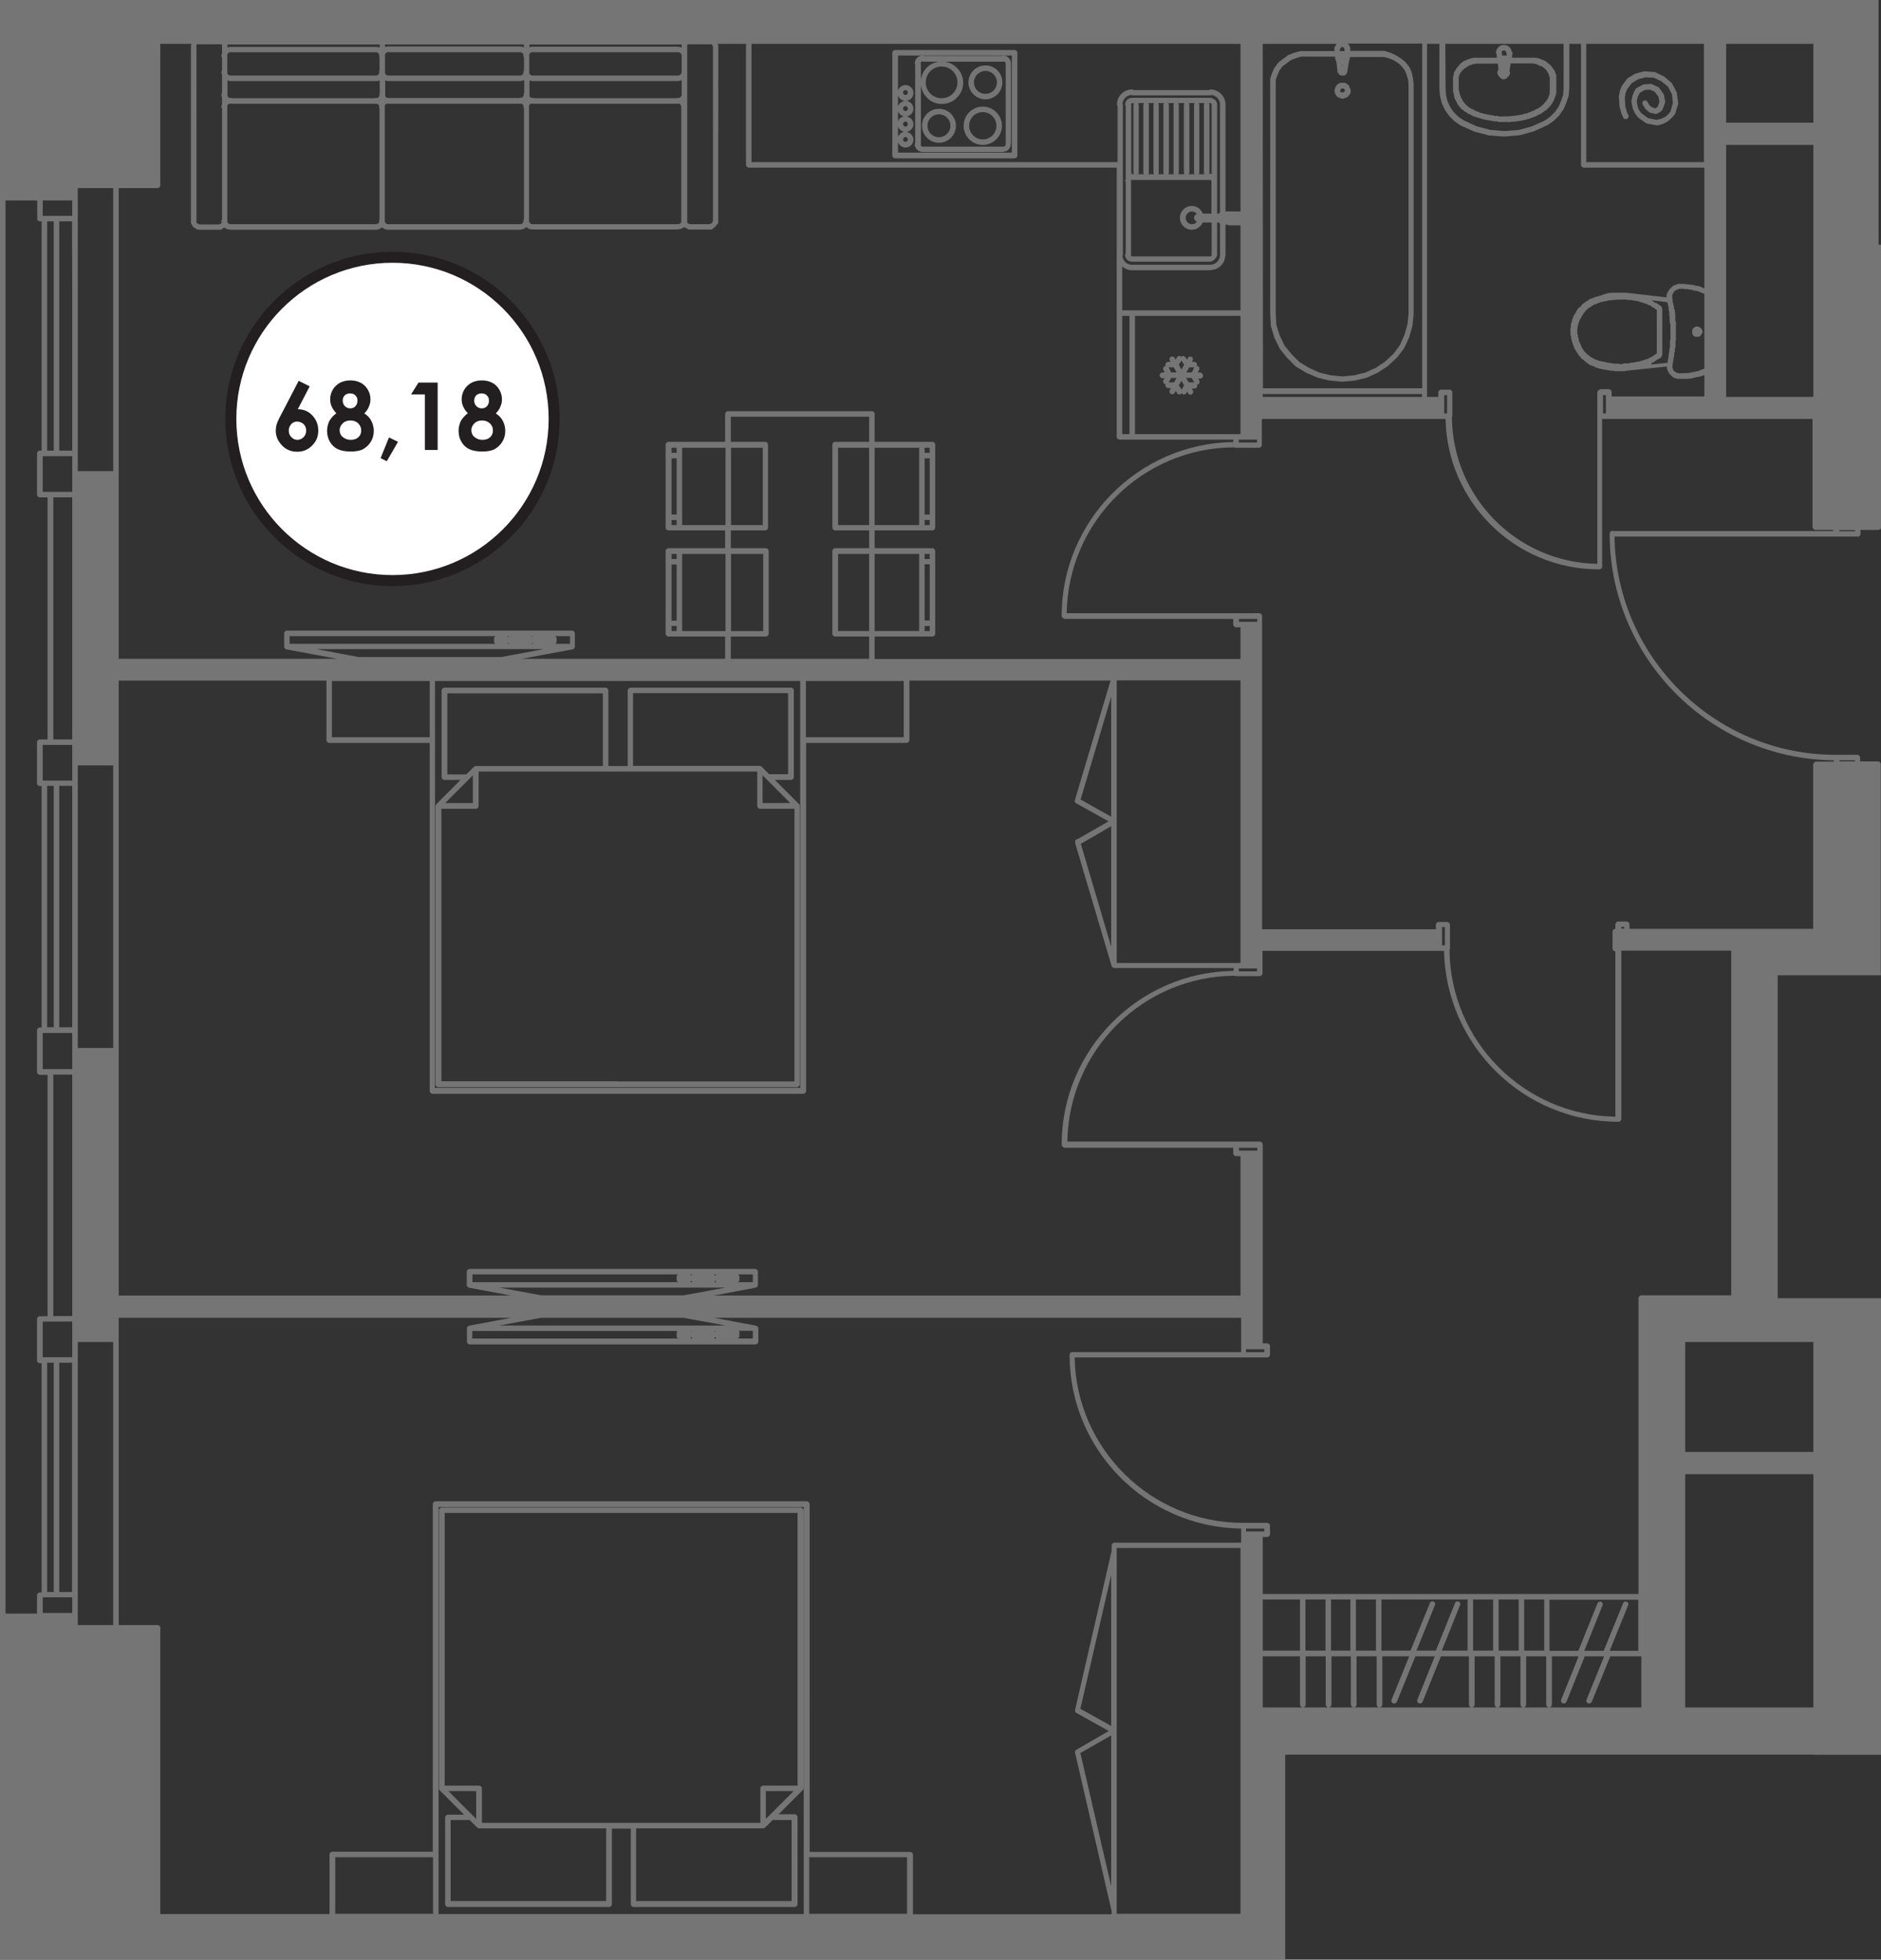 <?xml version="1.0" encoding="utf-8"?>
<!-- Generator: Adobe Illustrator 22.0.1, SVG Export Plug-In . SVG Version: 6.00 Build 0)  -->
<svg version="1.1" id="Layer_1" xmlns="http://www.w3.org/2000/svg" xmlns:xlink="http://www.w3.org/1999/xlink" x="0px" y="0px"
	 viewBox="0 0 85.4 88.97" style="enable-background:new 0 0 85.4 88.97;" xml:space="preserve">
<rect x="0" y="0" width="85.4" height="88.97" fill="#333333" stroke="none"/>
<style type="text/css">
	.st0{fill:none;}
	.st1{fill:#757575;}
	.st2{fill:#FFFFFF;stroke:#231F20;stroke-width:0.5;stroke-miterlimit:10;}
	.st3{fill:#231F20;}
</style>
<g>
	<line class="st0" x1="2.02" y1="61.74" x2="2.02" y2="61.74"/>
	<line class="st0" x1="2.02" y1="72.4" x2="2.02" y2="72.4"/>
	<line class="st0" x1="2.57" y1="72.4" x2="2.57" y2="72.4"/>
	<line class="st0" x1="2.57" y1="61.74" x2="2.57" y2="61.74"/>
	<line class="st0" x1="2.02" y1="61.74" x2="2.02" y2="61.74"/>
	<line class="st0" x1="2.02" y1="35.56" x2="2.02" y2="35.56"/>
	<line class="st0" x1="2.02" y1="46.77" x2="2.02" y2="46.77"/>
	<line class="st0" x1="2.57" y1="46.77" x2="2.57" y2="46.77"/>
	<line class="st0" x1="2.57" y1="35.56" x2="2.57" y2="35.56"/>
	<line class="st0" x1="2.02" y1="35.56" x2="2.02" y2="35.56"/>
	<line class="st0" x1="2.57" y1="20.59" x2="2.57" y2="20.59"/>
	<line class="st0" x1="2.57" y1="9.93" x2="2.57" y2="9.93"/>
	<line class="st0" x1="2.02" y1="9.93" x2="2.02" y2="9.93"/>
	<line class="st0" x1="2.02" y1="20.59" x2="2.02" y2="20.59"/>
	<line class="st0" x1="2.57" y1="20.59" x2="2.57" y2="20.59"/>
	<line class="st0" x1="1.81" y1="33.69" x2="1.81" y2="33.69"/>
	<line class="st0" x1="1.81" y1="35.56" x2="1.81" y2="35.56"/>
	<line class="st0" x1="3.4" y1="35.56" x2="3.4" y2="35.56"/>
	<line class="st0" x1="3.4" y1="33.69" x2="3.4" y2="33.69"/>
	<line class="st0" x1="1.81" y1="33.69" x2="1.81" y2="33.69"/>
	<line class="st0" x1="1.81" y1="20.59" x2="1.81" y2="20.59"/>
	<line class="st0" x1="1.81" y1="22.45" x2="1.81" y2="22.45"/>
	<line class="st0" x1="3.4" y1="22.45" x2="3.4" y2="22.45"/>
	<line class="st0" x1="3.4" y1="20.59" x2="3.4" y2="20.59"/>
	<line class="st0" x1="1.81" y1="20.59" x2="1.81" y2="20.59"/>
	<line class="st0" x1="1.81" y1="46.77" x2="1.81" y2="46.77"/>
	<line class="st0" x1="1.81" y1="48.66" x2="1.81" y2="48.66"/>
	<line class="st0" x1="3.4" y1="48.66" x2="3.4" y2="48.66"/>
	<line class="st0" x1="3.4" y1="46.77" x2="3.4" y2="46.77"/>
	<line class="st0" x1="1.81" y1="46.77" x2="1.81" y2="46.77"/>
	<line class="st0" x1="1.81" y1="72.4" x2="1.81" y2="72.4"/>
	<line class="st0" x1="1.81" y1="73.36" x2="1.81" y2="73.36"/>
	<line class="st0" x1="3.4" y1="73.36" x2="3.4" y2="73.36"/>
	<line class="st0" x1="3.4" y1="72.4" x2="3.4" y2="72.4"/>
	<line class="st0" x1="1.81" y1="72.4" x2="1.81" y2="72.4"/>
	<line class="st0" x1="1.81" y1="59.87" x2="1.81" y2="59.87"/>
	<line class="st0" x1="1.81" y1="61.74" x2="1.81" y2="61.74"/>
	<line class="st0" x1="3.4" y1="61.74" x2="3.4" y2="61.74"/>
	<line class="st0" x1="3.4" y1="59.87" x2="3.4" y2="59.87"/>
	<line class="st0" x1="1.81" y1="59.87" x2="1.81" y2="59.87"/>
	<line class="st0" x1="1.81" y1="8.97" x2="1.81" y2="8.97"/>
	<line class="st0" x1="1.81" y1="9.93" x2="1.81" y2="9.93"/>
	<line class="st0" x1="3.4" y1="9.93" x2="3.4" y2="9.93"/>
	<line class="st0" x1="3.4" y1="8.97" x2="3.4" y2="8.97"/>
	<line class="st0" x1="1.81" y1="8.97" x2="1.81" y2="8.97"/>
	<g>
		<path class="st1" d="M76.87,15.23c0.01,0.01,0.02,0.01,0.03,0.02c0.03,0.03,0.07,0.04,0.11,0.04h0.08c0.03,0,0.06-0.01,0.09-0.03
			c0.03-0.02,0.06-0.06,0.08-0.1l0,0c0.02-0.02,0.04-0.08,0.04-0.11c0-0.02-0.01-0.05-0.03-0.07c0-0.03-0.02-0.05-0.04-0.07
			c-0.01-0.02-0.04-0.04-0.06-0.05l0,0c-0.02-0.02-0.11-0.04-0.14-0.04s-0.06,0.01-0.08,0.03c-0.02,0.01-0.04,0.02-0.06,0.04
			c-0.04,0.03-0.06,0.08-0.06,0.13v0.1c0,0.03,0.01,0.06,0.04,0.09L76.87,15.23z"/>
		<path class="st1" d="M35.18,35.41h0.73c0.07,0,0.13-0.06,0.13-0.13v-3.93c0-0.07-0.06-0.13-0.13-0.13h-7.28
			c-0.07,0-0.13,0.06-0.13,0.13v3.43h-0.45h-0.43v-3.43c0-0.07-0.06-0.13-0.13-0.13h-7.31c-0.07,0-0.13,0.06-0.13,0.13v3.93
			c0,0.07,0.06,0.13,0.13,0.13h0.73l-1.1,1.1c-0.02,0.02-0.04,0.06-0.04,0.09v12.63c0,0.07,0.06,0.13,0.13,0.13h8.14h8.14
			c0.07,0,0.13-0.06,0.13-0.13V36.59c0-0.03-0.01-0.06-0.04-0.09L35.18,35.41z M34.62,35.2l0.16,0.16l1.1,1.1h-1.26V35.2z
			 M28.75,31.47h7.03v3.68h-0.86l-0.34-0.34c-0.02-0.02-0.06-0.04-0.09-0.04h-5.75v-3.3H28.75z M21.17,35.16h-0.86v-3.68h7.06v3.3
			H21.6c-0.03,0-0.06,0.01-0.09,0.04L21.17,35.16z M21.47,35.2v1.26h-1.26L21.47,35.2z M28.05,49.09h-8.01V36.72h1.56
			c0.07,0,0.13-0.06,0.13-0.13v-1.56h5.77h0.55h0.58h5.75v1.56c0,0.07,0.06,0.13,0.13,0.13h1.56V49.1h-8.02V49.09z"/>
		<path class="st1" d="M36.34,68.44H28.2h-8.14c-0.07,0-0.13,0.06-0.13,0.13V81.2c0,0.03,0.01,0.07,0.04,0.09l1.1,1.1h-0.73
			c-0.07,0-0.13,0.06-0.13,0.13v3.93c0,0.07,0.06,0.13,0.13,0.13h7.31c0.07,0,0.13-0.06,0.13-0.13v-3.43h0.43h0.43v3.43
			c0,0.07,0.06,0.13,0.13,0.13h7.31c0.07,0,0.13-0.06,0.13-0.13V82.5c0-0.07-0.06-0.13-0.13-0.13h-0.73l1.1-1.1
			c0.02-0.02,0.04-0.06,0.04-0.09V68.57C36.46,68.5,36.41,68.44,36.34,68.44z M28.2,68.69h8.01v12.38h-1.56
			c-0.07,0-0.13,0.06-0.13,0.13v1.56h-5.77H28.2h-0.55h-5.77V81.2c0-0.07-0.06-0.13-0.13-0.13h-1.56V68.69H28.2z M34.77,82.58v-1.26
			h1.26L34.77,82.58z M21.62,82.58l-1.26-1.26h1.26V82.58z M27.52,86.31h-7.06v-3.68h0.86l0.34,0.34c0.02,0.02,0.06,0.04,0.09,0.04
			h5.77C27.52,83.01,27.52,86.31,27.52,86.31z M35.08,82.63h0.86v3.68h-7.06v-3.3h5.77c0.03,0,0.06-0.01,0.09-0.04L35.08,82.63z"/>
		<path class="st1" d="M60.62,4.26l0.03,0.05c0,0.01,0.01,0.02,0.02,0.03l0.02,0.03c0.01,0.01,0.02,0.02,0.04,0.03l0.04,0.02
			c0.02,0.02,0.06,0.04,0.09,0.04l0.05,0.01c0.02,0.01,0.04,0.01,0.06,0.01c0.03,0,0.05-0.01,0.08-0.03c0.02,0,0.04,0,0.05-0.01
			l0.05-0.02c0.01-0.01,0.02-0.01,0.03-0.02l0.05-0.05c0.01-0.01,0.02-0.02,0.02-0.03l0.03-0.04c0.02-0.02,0.04-0.06,0.04-0.09v-0.1
			c0-0.02,0-0.04-0.01-0.06L61.28,4c0-0.02,0-0.04-0.01-0.05L61.25,3.9c-0.01-0.02-0.03-0.04-0.06-0.06l-0.04-0.03
			c-0.01-0.01-0.02-0.02-0.03-0.02l-0.05-0.03c-0.02,0-0.07,0-0.09,0h-0.1c-0.02,0-0.04,0-0.06,0.01L60.77,3.8
			c-0.01,0.01-0.02,0.01-0.03,0.02l-0.05,0.05c-0.01,0.01-0.02,0.02-0.02,0.03l-0.03,0.04C60.62,3.97,60.61,4,60.61,4.03L60.6,4.07
			c-0.02,0.04-0.02,0.08,0,0.11l0.01,0.02C60.61,4.23,60.61,4.25,60.62,4.26z M60.86,4.08c0-0.01,0.01-0.01,0.01-0.02l0.01-0.03
			l0.09-0.02L61,4.02c0.01,0.01,0.02,0.02,0.03,0.02h0.01c0,0.01,0.01,0.03,0.01,0.04l0.01,0.04c0,0.01-0.01,0.01-0.01,0.02
			l-0.02,0.03l-0.05,0.02c-0.01,0-0.03,0-0.04,0.01c-0.01,0-0.03-0.01-0.04-0.01c-0.01,0-0.01-0.01-0.02-0.01l-0.03-0.01l0,0
			c0-0.02,0-0.03-0.01-0.05C60.85,4.12,60.86,4.1,60.86,4.08z"/>
		<path class="st1" d="M66,4.28c0,0.03,0.01,0.05,0.02,0.07v0.03c0,0.03,0.01,0.05,0.03,0.08c0,0.03,0.01,0.06,0.03,0.08
			c0,0.02,0.02,0.04,0.03,0.06l0.02,0.02c0,0.02,0.01,0.03,0.02,0.05c0,0.02,0.01,0.04,0.03,0.05c0,0.02,0.02,0.04,0.03,0.06
			l0.03,0.03l0.01,0.01c0,0.01,0.01,0.01,0.01,0.02l0.02,0.02c0.01,0.03,0.03,0.05,0.06,0.07c0.01,0.03,0.04,0.05,0.07,0.06L66.44,5
			l0.01,0.01c0,0.01,0.01,0.01,0.01,0.02l0.02,0.02c0.01,0.01,0.03,0.02,0.05,0.03c0.01,0.01,0.03,0.02,0.05,0.02l0.03,0.03
			c0.01,0.01,0.02,0.02,0.03,0.02l0.05,0.03c0.01,0,0.03,0.01,0.05,0.01l0.07,0.04c0.01,0.01,0.02,0.02,0.03,0.02l0.05,0.03
			c0.02,0.01,0.04,0.01,0.06,0.01l0,0c0.01,0,0.01,0.01,0.02,0.01l0.05,0.02c0.02,0.01,0.04,0.01,0.06,0.01l0,0
			c0.01,0,0.01,0.01,0.02,0.01l0.05,0.02c0.02,0.01,0.04,0.01,0.06,0.01l0,0c0.02,0.02,0.05,0.03,0.08,0.03l0.04,0.01
			c0.02,0.01,0.04,0.01,0.06,0.01c0.02,0.02,0.05,0.02,0.08,0.02l0.05,0.01c0.02,0.01,0.04,0.01,0.05,0.01h0.04l0.02,0.01
			c0.02,0.01,0.04,0.01,0.06,0.01h0.05c0.02,0.02,0.05,0.03,0.08,0.03h0.15c0.02,0.02,0.05,0.03,0.08,0.03h0.5
			c0.02,0,0.04,0,0.06-0.01l0.17-0.01c0.02,0,0.04,0,0.06-0.01l0.07-0.01c0.02,0,0.04,0,0.06-0.01l0.1-0.01
			c0.03,0,0.05-0.01,0.08-0.02c0.02,0,0.04,0,0.05-0.01l0.05-0.01c0.03,0,0.05-0.01,0.08-0.03c0.02,0,0.04,0,0.06-0.01l0.04-0.01
			c0.03,0,0.06-0.01,0.09-0.04l0.04-0.01c0.03,0,0.06-0.01,0.09-0.04l0.04-0.01c0.03,0,0.07-0.01,0.09-0.04l0.09-0.05
			c0.01,0,0.01-0.01,0.02-0.01l0,0c0.03,0,0.07-0.01,0.09-0.04l0.04-0.03c0.01,0,0.02-0.01,0.02-0.02c0.02-0.01,0.04-0.02,0.06-0.03
			l0.04-0.04C70.16,5.02,70.18,5.01,70.2,5l0.03-0.03l0.01-0.01c0.01,0,0.01-0.01,0.02-0.02l0.1-0.1c0.01-0.01,0.01-0.02,0.02-0.03
			c0.02-0.02,0.04-0.04,0.05-0.06l0,0c0.01-0.01,0.02-0.03,0.03-0.05c0.01-0.01,0.02-0.03,0.03-0.05c0.01-0.01,0.01-0.02,0.02-0.03
			c0.01-0.01,0.02-0.03,0.03-0.04V4.57c0.01-0.01,0.02-0.05,0.03-0.08c0.01-0.02,0.02-0.05,0.03-0.08c0.01-0.02,0.02-0.05,0.03-0.08
			c0.02-0.03,0.03-0.1,0.03-0.13V4V3.58c0-0.01-0.01-0.01-0.01-0.02s0.01-0.02,0.01-0.03v-0.1c0-0.03-0.01-0.05-0.03-0.08
			c0-0.03-0.01-0.05-0.03-0.08c0-0.03-0.01-0.06-0.04-0.08c0-0.01-0.01-0.02-0.02-0.02c0-0.02-0.02-0.04-0.03-0.06l-0.02-0.02
			c-0.01-0.02-0.02-0.03-0.03-0.04s-0.01-0.03-0.02-0.04l-0.05-0.05l-0.01-0.01c0-0.01-0.01-0.01-0.01-0.02l-0.03-0.02
			c-0.01-0.01-0.03-0.02-0.05-0.03l-0.05-0.05c-0.01-0.01-0.02-0.02-0.03-0.02c-0.01-0.01-0.02-0.02-0.04-0.03V2.77
			c-0.01-0.01-0.05-0.02-0.08-0.03c-0.01-0.01-0.03-0.02-0.05-0.02c-0.01-0.01-0.03-0.02-0.05-0.02c-0.02-0.01-0.05-0.02-0.08-0.03
			c-0.03-0.02-0.08-0.03-0.11-0.03l0,0c-0.03-0.02-0.09-0.02-0.12-0.02H69.4h-0.76l0.03-0.19c0.01-0.04-0.01-0.07-0.04-0.1
			c-0.03-0.17-0.17-0.29-0.35-0.29c-0.2,0-0.36,0.16-0.36,0.36c0,0.03,0.01,0.05,0.03,0.07l0.01,0.15h-0.77
			c-0.01,0-0.01,0.01-0.02,0.01c-0.01,0-0.02-0.01-0.03-0.01h-0.2c-0.03,0-0.05,0.01-0.08,0.02h-0.03c-0.03,0-0.05,0.01-0.08,0.02
			l0,0c-0.03,0-0.05,0.01-0.08,0.03c-0.03,0-0.06,0.01-0.08,0.03c-0.02,0-0.04,0.01-0.05,0.02c-0.02,0-0.04,0.01-0.05,0.02
			c-0.02,0-0.04,0.01-0.05,0.03c-0.03,0.01-0.05,0.03-0.07,0.05c-0.02,0.01-0.03,0.02-0.04,0.03l-0.07,0.07
			C66.24,2.97,66.21,3,66.19,3.03l-0.03,0.03c-0.01,0.01-0.02,0.03-0.03,0.05l-0.02,0.02c-0.01,0.01-0.02,0.03-0.03,0.05
			c-0.01,0.01-0.02,0.03-0.03,0.05c-0.01,0.01-0.02,0.03-0.03,0.05C66.01,3.32,66,3.37,66,3.4l0,0c-0.02,0.03-0.03,0.09-0.03,0.12
			v0.05V4c0,0.01,0.01,0.02,0.01,0.02c0,0.01-0.01,0.02-0.01,0.03v0.1c0,0.03,0.01,0.05,0.03,0.08V4.28z M68.28,2.29
			c0.06,0,0.11,0.05,0.11,0.11c0,0.02,0.01,0.03,0.02,0.05L68.4,2.52h-0.2l-0.01-0.1V2.41c0-0.01-0.01-0.02-0.02-0.04
			C68.19,2.33,68.23,2.29,68.28,2.29z M66.22,3.53c0.02-0.03,0.03-0.07,0.03-0.1l0,0c0.01-0.01,0.01-0.02,0.01-0.04
			c0.01-0.01,0.02-0.03,0.03-0.05c0.01-0.01,0.02-0.03,0.03-0.05l0.02-0.02c0.01-0.01,0.02-0.03,0.03-0.05l0.02-0.02l0.01-0.01
			c0.01,0,0.01-0.01,0.02-0.01l0.07-0.07c0.02-0.01,0.04-0.02,0.06-0.03l0.03-0.03l0.01-0.01l0,0c0.02,0,0.04-0.01,0.05-0.03
			c0.02,0,0.04-0.01,0.05-0.03c0.02,0,0.03-0.01,0.05-0.02c0.03,0,0.05-0.01,0.08-0.03c0.03,0,0.05-0.01,0.07-0.02h0.03
			c0.03,0,0.05-0.01,0.08-0.02h0.2h0.81c-0.01,0-0.01,0.02,0,0.04l0,0l0,0l0.02,0.23c-0.02,0.04-0.05,0.08-0.05,0.13
			c0,0.09,0.05,0.16,0.11,0.21c0.04,0.06,0.1,0.1,0.18,0.1s0.13-0.04,0.18-0.1c0.06-0.05,0.11-0.13,0.11-0.21
			c0-0.02-0.02-0.04-0.03-0.06l0.05-0.31c0-0.01-0.01-0.02-0.01-0.03l0,0V2.88h0.81c0,0,0.01,0,0.01-0.01l0.01,0.01h0.21
			c0.03,0.02,0.07,0.02,0.1,0.02l0,0c0.02,0.01,0.04,0.01,0.06,0.02c0.01,0.01,0.03,0.02,0.05,0.02c0.01,0.01,0.03,0.02,0.05,0.03
			c0.01,0.01,0.05,0.02,0.08,0.03c0.03,0,0.04,0,0.05,0.01s0.02,0.02,0.04,0.02l0.06,0.06c0.01,0.01,0.02,0.01,0.03,0.02
			c0.02,0.02,0.04,0.04,0.06,0.05l0,0c0.01,0.02,0.02,0.03,0.03,0.05c0.01,0.01,0.01,0.02,0.02,0.04l0.02,0.02
			c0,0.02,0.01,0.04,0.03,0.05c0,0.01,0.01,0.02,0.02,0.04c0,0.02,0.01,0.04,0.02,0.06c0,0.03,0.01,0.05,0.03,0.08v0.1v0.43
			c0,0.01,0.01,0.02,0.01,0.02c0,0.01-0.01,0.02-0.01,0.03v0.16c-0.01,0.02-0.01,0.04-0.02,0.06c-0.01,0.02-0.02,0.05-0.03,0.08
			c-0.01,0.02-0.02,0.05-0.03,0.08c0,0.01-0.01,0.02-0.01,0.02c-0.01,0.01-0.02,0.03-0.03,0.04l0,0c-0.01,0.01-0.02,0.03-0.03,0.05
			c-0.01,0.01-0.02,0.03-0.03,0.05l-0.01,0.01l-0.01,0.01l-0.03,0.02c-0.01,0.01-0.02,0.03-0.03,0.05l-0.04,0.04
			C70.04,4.76,70.01,4.78,70,4.8c-0.02,0.01-0.03,0.02-0.04,0.03l-0.04,0.04c-0.02,0.01-0.04,0.02-0.06,0.03l-0.04,0.03
			c-0.01,0-0.01,0.01-0.02,0.01c-0.03,0-0.06,0.01-0.09,0.04l-0.09,0.05c-0.01,0-0.01,0.01-0.02,0.01l0,0c-0.02,0-0.04,0-0.06,0.01
			L69.5,5.08c-0.01,0-0.01,0.01-0.02,0.01c-0.02,0-0.04,0-0.06,0.01l-0.05,0.03c-0.01,0-0.01,0.01-0.02,0.01
			c-0.02,0-0.04,0-0.06,0.01l-0.05,0.01c-0.03,0-0.05,0.01-0.08,0.03c-0.02,0-0.04,0-0.05,0.01l-0.05,0.01
			c-0.03,0-0.05,0.01-0.08,0.02h-0.05c-0.02,0-0.04,0-0.06,0.01L68.8,5.25c-0.02,0-0.04,0-0.06,0.01l-0.17,0.01
			c-0.02,0-0.04,0-0.06,0.01l-0.45,0.01c-0.02-0.02-0.05-0.03-0.08-0.03h-0.15c-0.02-0.02-0.05-0.03-0.08-0.03H67.7l-0.04-0.01
			c-0.02-0.01-0.06-0.01-0.08-0.01L67.53,5.2c-0.02-0.01-0.04-0.01-0.05-0.01l0,0c-0.02-0.02-0.05-0.02-0.08-0.02l-0.04-0.01
			c-0.02-0.01-0.04-0.01-0.06-0.01c-0.02-0.02-0.05-0.03-0.08-0.03l-0.04-0.01c-0.02-0.02-0.06-0.04-0.09-0.04l-0.04-0.01
			c-0.02-0.02-0.06-0.04-0.09-0.04l-0.04-0.01c0.04,0.01,0.03,0,0.02-0.01l-0.1-0.05c-0.01,0-0.03-0.01-0.05-0.01l-0.02-0.02l0,0
			L66.74,4.9c-0.01-0.01-0.03-0.02-0.05-0.03c-0.01-0.01-0.02-0.01-0.03-0.02c-0.01-0.02-0.04-0.04-0.06-0.05l-0.03-0.03l-0.01-0.01
			c0-0.01-0.01-0.01-0.01-0.02l-0.03-0.02c0,0-0.01,0-0.01-0.01S66.5,4.7,66.5,4.69l-0.02-0.02c-0.01-0.02-0.03-0.05-0.05-0.06
			c0-0.01-0.01-0.02-0.02-0.03c0-0.02-0.01-0.04-0.02-0.05c-0.01-0.02-0.02-0.04-0.03-0.06l-0.02-0.02c0-0.02-0.01-0.03-0.02-0.05
			c0-0.03-0.01-0.05-0.03-0.08V4.31c0-0.03-0.01-0.05-0.03-0.08V4.18c0-0.03-0.01-0.05-0.03-0.08V4V3.58c0-0.01-0.01-0.01-0.01-0.02
			C66.22,3.55,66.22,3.54,66.22,3.53L66.22,3.53z"/>
		<path class="st1" d="M46.06,2.27h-5.42c-0.07,0-0.13,0.06-0.13,0.13v4.66c0,0.07,0.06,0.13,0.13,0.13h5.42
			c0.07,0,0.13-0.06,0.13-0.13V2.39C46.19,2.32,46.13,2.27,46.06,2.27z M41.11,6.22c0.06,0,0.11,0.05,0.11,0.11
			s-0.05,0.11-0.11,0.11S41,6.4,41,6.34S41.05,6.22,41.11,6.22z M40.77,6.22V5.74c0.04,0.13,0.15,0.22,0.28,0.24
			C40.92,6.01,40.81,6.1,40.77,6.22z M41,5.63c0-0.06,0.05-0.11,0.11-0.11s0.11,0.05,0.11,0.11s-0.05,0.12-0.11,0.12
			S41,5.69,41,5.63z M41,4.93c0-0.06,0.05-0.11,0.11-0.11s0.11,0.05,0.11,0.11s-0.05,0.11-0.11,0.11S41,4.99,41,4.93z M41.05,5.28
			c-0.13,0.02-0.24,0.11-0.28,0.24V5.04C40.81,5.17,40.92,5.26,41.05,5.28z M45.94,6.93h-5.17V6.45c0.05,0.14,0.18,0.25,0.34,0.25
			c0.2,0,0.36-0.16,0.36-0.36c0-0.18-0.13-0.32-0.31-0.35c0.17-0.03,0.31-0.17,0.31-0.35s-0.13-0.32-0.31-0.35
			c0.17-0.03,0.31-0.17,0.31-0.35c0-0.2-0.16-0.36-0.36-0.36c-0.16,0-0.29,0.11-0.34,0.25v-0.5c0.05,0.14,0.18,0.25,0.34,0.25
			c0.2,0,0.36-0.16,0.36-0.36s-0.16-0.36-0.36-0.36c-0.16,0-0.29,0.11-0.34,0.25V2.52h5.17C45.94,2.52,45.94,6.93,45.94,6.93z
			 M41,4.2c0-0.06,0.05-0.11,0.11-0.11s0.11,0.05,0.11,0.11s-0.05,0.11-0.11,0.11S41,4.26,41,4.2z"/>
		<path class="st1" d="M44.62,6.58c0.48,0,0.87-0.39,0.87-0.87s-0.39-0.87-0.87-0.87s-0.87,0.39-0.87,0.87S44.14,6.58,44.62,6.58z
			 M44.62,5.09c0.34,0,0.62,0.28,0.62,0.62c0,0.34-0.28,0.62-0.62,0.62S44,6.05,44,5.71S44.27,5.09,44.62,5.09z"/>
		<path class="st1" d="M42.63,4.94c-0.42,0-0.77,0.34-0.77,0.77s0.34,0.77,0.77,0.77s0.77-0.34,0.77-0.77S43.05,4.94,42.63,4.94z
			 M42.63,6.23c-0.29,0-0.52-0.23-0.52-0.52s0.23-0.52,0.52-0.52s0.52,0.23,0.52,0.52S42.91,6.23,42.63,6.23z"/>
		<path class="st1" d="M44.74,4.51c0.42,0,0.77-0.34,0.77-0.77s-0.34-0.77-0.77-0.77s-0.77,0.34-0.77,0.77S44.32,4.51,44.74,4.51z
			 M44.74,3.22c0.29,0,0.52,0.23,0.52,0.52s-0.23,0.52-0.52,0.52s-0.52-0.23-0.52-0.52S44.46,3.22,44.74,3.22z"/>
		<path class="st1" d="M41.53,6.54c0,0.2,0.16,0.36,0.36,0.36l0,0c0,0,0,0,0.01,0l0,0l0,0h3.65c0,0,0.01,0,0.01-0.01
			c0.18-0.01,0.32-0.15,0.33-0.33c0-0.01,0.01-0.01,0.01-0.02l0,0l0,0V2.9c0,0,0,0,0-0.01c0,0,0,0,0-0.01c0-0.2-0.16-0.36-0.36-0.36
			c-0.02,0-0.04,0.01-0.06,0.02h-3.53c-0.02-0.01-0.04-0.02-0.06-0.02c-0.2,0-0.36,0.16-0.36,0.36c0,0.02,0.01,0.04,0.02,0.06v3.53
			C41.54,6.5,41.53,6.52,41.53,6.54z M41.87,2.78c0.01,0,0.02,0.02,0.04,0.02h0.73c-0.44,0.05-0.78,0.39-0.83,0.83V2.9l0,0l0,0
			c0-0.01-0.01-0.02-0.01-0.02V2.87C41.8,2.82,41.83,2.79,41.87,2.78z M45.56,2.8C45.56,2.8,45.56,2.79,45.56,2.8
			C45.56,2.79,45.56,2.79,45.56,2.8c0.01,0,0.01-0.01,0.02-0.01l0,0c0.04,0.02,0.08,0.05,0.08,0.1c0,0,0,0,0,0.01c0,0,0,0,0,0.01
			v3.64c0,0.06-0.05,0.11-0.11,0.11h-3.64l0,0l0,0c0,0,0,0-0.01,0c-0.05,0-0.08-0.03-0.1-0.08c0-0.01,0.01-0.01,0.01-0.02v-2.7
			c0.06,0.48,0.45,0.86,0.95,0.86c0.53,0,0.97-0.43,0.97-0.97c0-0.49-0.38-0.89-0.86-0.95C42.87,2.8,45.56,2.8,45.56,2.8z
			 M42.03,3.74c0-0.4,0.32-0.72,0.72-0.72s0.72,0.32,0.72,0.72c0,0.4-0.32,0.72-0.72,0.72S42.03,4.14,42.03,3.74z"/>
		<path class="st1" d="M54.48,16.91h-0.1l0.06-0.12c0.03-0.06,0.01-0.14-0.06-0.17c-0.02-0.01-0.04,0-0.06,0
			c0.01-0.02,0.03-0.04,0.03-0.06c0-0.07-0.06-0.13-0.13-0.13h-0.11l0.04-0.06c0.03-0.06,0.01-0.14-0.05-0.17
			c-0.06-0.03-0.14-0.01-0.17,0.05l-0.04,0.08l-0.07-0.11c-0.04-0.06-0.11-0.07-0.17-0.04c-0.01,0.01-0.01,0.02-0.02,0.03
			c-0.01-0.01-0.01-0.02-0.02-0.03c-0.06-0.04-0.14-0.02-0.17,0.04l-0.07,0.11l-0.04-0.08c-0.03-0.06-0.11-0.08-0.17-0.05
			c-0.06,0.03-0.08,0.11-0.05,0.17l0.04,0.06h-0.11c-0.07,0-0.13,0.06-0.13,0.13c0,0.02,0.01,0.04,0.03,0.06
			c-0.02,0-0.04-0.01-0.06,0c-0.06,0.03-0.09,0.11-0.06,0.17l0.06,0.12h-0.1c-0.07,0-0.13,0.06-0.13,0.13s0.06,0.13,0.13,0.13h0.09
			l-0.05,0.09c-0.03,0.06-0.01,0.14,0.05,0.17c0.02,0.01,0.04,0.01,0.06,0.01c-0.01,0.02-0.02,0.03-0.02,0.05
			c0,0.07,0.06,0.13,0.13,0.13h0.12l-0.05,0.09c-0.03,0.06-0.01,0.14,0.05,0.17c0.02,0.01,0.04,0.02,0.06,0.02
			c0.04,0,0.09-0.02,0.11-0.06l0.05-0.09l0.06,0.1c0.02,0.04,0.06,0.06,0.11,0.06c0.02,0,0.05-0.01,0.07-0.02s0.02-0.03,0.03-0.05
			c0.01,0.02,0.02,0.04,0.04,0.05c0.02,0.01,0.04,0.02,0.06,0.02c0.04,0,0.09-0.02,0.11-0.06l0.04-0.07l0.04,0.08
			c0.02,0.04,0.07,0.06,0.11,0.06c0.02,0,0.04-0.01,0.06-0.02c0.06-0.03,0.08-0.11,0.05-0.17l-0.05-0.09h0.12
			c0.07,0,0.13-0.06,0.13-0.13c0-0.02-0.01-0.04-0.02-0.05c0.02,0,0.04,0,0.06-0.01c0.06-0.03,0.08-0.11,0.05-0.17l-0.05-0.09h0.09
			c0.07,0,0.13-0.06,0.13-0.13S54.55,16.91,54.48,16.91z M54.22,16.68l-0.11,0.23h-0.25l0.13-0.23H54.22z M53.64,16.37l0.12,0.19
			l-0.12,0.22l-0.12-0.22L53.64,16.37z M53.06,16.68h0.23l0.13,0.23h-0.25L53.06,16.68z M53.06,17.36l0.11-0.2h0.25l-0.12,0.2H53.06
			z M53.65,17.69l-0.13-0.2l0.12-0.2l0.12,0.21L53.65,17.69z M54.22,17.36h-0.25l-0.12-0.2h0.25L54.22,17.36z"/>
		<path class="st1" d="M76.13,4.22c0-0.02-0.01-0.03-0.01-0.04l-0.2-0.38c-0.01-0.01-0.02-0.03-0.03-0.04l-0.33-0.28
			c-0.01-0.01-0.02-0.01-0.03-0.02l-0.38-0.18c-0.01-0.01-0.03-0.01-0.04-0.01l-0.43-0.03c-0.01,0-0.03,0-0.04,0l-0.38,0.1
			c-0.01,0-0.02,0.01-0.03,0.01l-0.33,0.2c-0.01,0.01-0.03,0.02-0.03,0.03l-0.24,0.33l-0.08,0.2L73.5,4.36c0,0.01,0,0.02,0,0.03
			l0.03,0.46l0.1,0.35c0,0.01,0.01,0.02,0.02,0.03l0.03,0.04v0.01c0,0.07,0.06,0.13,0.13,0.13s0.13-0.06,0.13-0.13V5.27
			c0-0.02-0.01-0.05-0.02-0.07l-0.04-0.06l-0.09-0.31l-0.02-0.41l0.04-0.21l0.06-0.15l0.21-0.28l0.29-0.18l0.34-0.09l0.38,0.02
			l0.34,0.16l0.3,0.25l0.18,0.34l0.04,0.4l-0.11,0.38l-0.09,0.12L75.6,5.31L75.39,5.4l-0.18,0.04l-0.37-0.07l-0.31-0.22l-0.1-0.13
			l-0.07-0.15l-0.05-0.25l0.04-0.21l0.1-0.2l0.22-0.12l0.24-0.02l0.22,0.1L75.3,4.4l0.04,0.24l-0.08,0.21l-0.11,0.07L75,4.87
			l-0.11-0.09L74.8,4.63c-0.03-0.06-0.11-0.09-0.17-0.06s-0.09,0.11-0.05,0.17l0.11,0.19c0.01,0.01,0.02,0.02,0.03,0.03l0.15,0.13
			c0.02,0.01,0.03,0.02,0.05,0.03l0.23,0.05c0.03,0.01,0.06,0,0.08-0.01l0.12-0.06l0.1-0.08c0.02-0.01,0.03-0.03,0.04-0.06l0.1-0.28
			c0.01-0.02,0.01-0.04,0.01-0.06l-0.05-0.3c0-0.02-0.01-0.04-0.02-0.05l-0.2-0.28c-0.01-0.02-0.03-0.03-0.05-0.04L75,3.82
			c-0.02-0.01-0.04-0.01-0.06-0.01l-0.3,0.02c-0.02,0-0.04,0.01-0.05,0.01L74.3,4c-0.02,0.01-0.04,0.03-0.05,0.05L74.13,4.3
			c-0.01,0.01-0.01,0.02-0.01,0.03l-0.05,0.25c0,0.02,0,0.03,0,0.05l0.06,0.3l0.09,0.2l0.13,0.18c0.01,0.01,0.02,0.02,0.03,0.03
			l0.35,0.25c0.01,0.01,0.03,0.02,0.05,0.02l0.43,0.08c0.01,0,0.01,0,0.02,0c0.01,0,0.02,0,0.03,0l0.23-0.06l0.23-0.12l0.19-0.17
			l0.13-0.15c0.01-0.01,0.02-0.03,0.02-0.04l0.13-0.43c0-0.02,0.01-0.03,0-0.05L76.13,4.22z"/>
		<path class="st1" d="M84.34,24.37c0.07,0,0.13-0.06,0.13-0.13v-0.18h0.81l0,0l0,0c0.07,0,0.13-0.06,0.13-0.13V11.11h-0.12V0H0
			v8.97l0,0v64.39l0,0v15.62h58.35v-9.31h0.09v-0.01h23.89v0.01h3.07V58.94h-4.69v-0.13V44.28h1.61h3.07V34.7
			c0-0.07-0.06-0.13-0.13-0.13h-0.81V34.4c0-0.07-0.06-0.13-0.13-0.13h-0.96c0,0,0,0-0.01,0c0,0,0,0-0.01,0
			c-5.49,0-9.96-4.43-10.04-9.91h10.05h0.99V24.37z M72.65,17.69c-0.07,0-0.13,0.06-0.13,0.13v1.08v6.7
			c-3.63-0.06-6.57-3.01-6.6-6.65c0.01-0.02,0.02-0.03,0.02-0.05v-1.08c0-0.07-0.06-0.13-0.13-0.13h-0.38
			c-0.07,0-0.13,0.06-0.13,0.13v0.2h-0.51v-0.25V1.99h0.56v2.03l0.03,0.35l0.08,0.32l0.14,0.3l0.19,0.27l0.24,0.24l0.27,0.19
			l0.62,0.28l0.68,0.18l0.7,0.05L69,6.14l0.65-0.18l0.63-0.29l0.27-0.19l0.24-0.24l0.19-0.27l0.13-0.29l0.11-0.33l0.03-0.34V1.99
			h0.53v5.49c0,0.07,0.06,0.13,0.13,0.13h5.47v5.48c-0.01,0-0.03-0.01-0.04-0.01l-0.02-0.01c-0.02-0.02-0.06-0.04-0.09-0.04l0,0
			C77.19,13.01,77.16,13,77.14,13c-0.02-0.02-0.05-0.02-0.08-0.02h-0.05c-0.02-0.02-0.05-0.02-0.08-0.02l0,0
			c-0.02-0.02-0.05-0.03-0.08-0.03h-0.08l-0.04-0.01c-0.02-0.01-0.06-0.01-0.08-0.01h-0.08l-0.04-0.01
			c-0.02-0.01-0.06-0.01-0.08-0.01H76.2c-0.03,0-0.05,0.01-0.08,0.03l0,0c-0.03,0-0.05,0.01-0.08,0.03c-0.03,0-0.07,0.01-0.09,0.04
			l-0.02,0.02c-0.02,0.01-0.04,0.02-0.05,0.04c-0.01,0.01-0.02,0.02-0.03,0.03c-0.01,0.01-0.02,0.02-0.03,0.03
			c-0.02,0.01-0.03,0.03-0.04,0.05c-0.01,0.01-0.02,0.02-0.02,0.04c-0.01,0.01-0.02,0.03-0.03,0.05h-0.01
			c-0.01,0.01-0.02,0.05-0.03,0.08c-0.02,0.03-0.03,0.08-0.03,0.11v0.06l-1.83-0.21c0,0,0,0-0.01,0c0,0,0,0-0.01,0h-0.63
			c-0.02,0-0.04,0-0.06,0.01L73,13.31c-0.03,0-0.05,0.01-0.08,0.03H72.9c-0.03,0-0.05,0.01-0.08,0.03c-0.03,0-0.05,0.01-0.08,0.03
			l0,0c-0.02,0-0.04,0-0.05,0.01l-0.02,0.01c-0.02,0-0.04,0.01-0.05,0.01l-0.02,0.01c-0.02,0-0.03,0.01-0.05,0.01l-0.02,0.01
			c-0.02,0-0.04,0.01-0.05,0.01l-0.02,0.01c-0.02,0-0.03,0.01-0.05,0.01l-0.05,0.02c-0.01,0.01-0.02,0.01-0.03,0.02l-0.02,0.01
			c-0.02,0-0.04,0.01-0.05,0.01l-0.02,0.01c-0.03,0-0.06,0.01-0.09,0.04l-0.02,0.02c-0.02,0.01-0.04,0.02-0.06,0.03l-0.02,0.02
			c-0.02,0.01-0.04,0.02-0.06,0.03l-0.04,0.04c-0.02,0.01-0.04,0.02-0.06,0.03l-0.1,0.1c-0.01,0.01-0.02,0.03-0.03,0.05l-0.02,0.02
			c-0.02,0.01-0.04,0.02-0.06,0.03L71.65,14c-0.01,0.01-0.02,0.03-0.02,0.05l-0.03,0.03c-0.01,0.01-0.02,0.02-0.02,0.03l-0.02,0.05
			c0,0.01,0,0.01-0.01,0.02s-0.02,0.03-0.02,0.04l-0.02,0.02c-0.01,0.01-0.02,0.03-0.03,0.05c-0.01,0.01-0.02,0.03-0.03,0.05
			c-0.02,0.02-0.03,0.05-0.03,0.09l0,0c-0.01,0.01-0.01,0.02-0.02,0.04c-0.02,0.02-0.03,0.07-0.03,0.1l-0.01,0.03
			c0,0.01-0.01,0.03-0.01,0.05c-0.02,0.02-0.03,0.05-0.03,0.08v0.13c-0.02,0.03-0.02,0.09-0.02,0.12v0.2c0,0.03,0.01,0.05,0.03,0.08
			v0.1c0,0.03,0.01,0.05,0.03,0.08v0.02c0,0.03,0.01,0.05,0.03,0.08c0,0.02,0,0.04,0.01,0.06l0.01,0.02c0,0.03,0.01,0.05,0.03,0.08
			c0,0.02,0.01,0.03,0.02,0.05c0,0.01,0.01,0.02,0.01,0.03l0.01,0.02c0,0.03,0.01,0.06,0.04,0.08l0.02,0.02
			c0,0.02,0.01,0.03,0.03,0.05c0,0.02,0.02,0.04,0.03,0.06l0.04,0.05c0.01,0.02,0.02,0.04,0.03,0.06l0.09,0.09
			c0,0.02,0.02,0.04,0.03,0.06l0.03,0.02c0.01,0.01,0.03,0.02,0.05,0.03l0.07,0.07c0.01,0.01,0.03,0.02,0.05,0.03l0.05,0.05
			c0.01,0.01,0.03,0.02,0.05,0.03l0.02,0.02c0.01,0.01,0.03,0.02,0.05,0.03c0.02,0.02,0.05,0.04,0.09,0.04l0,0
			c0.01,0,0.01,0.01,0.02,0.01l0.05,0.02c0.01,0,0.03,0.01,0.05,0.01l0.02,0.02c0.02,0.02,0.06,0.04,0.09,0.04l0,0
			c0.02,0.02,0.05,0.02,0.08,0.02c0.01,0,0.01,0.01,0.02,0.01l0.05,0.02c0.02,0.01,0.06,0.01,0.08,0.01l0.04,0.01
			c0.01,0.01,0.03,0.01,0.05,0.01l0.03,0.01c0.02,0.01,0.06,0.01,0.08,0.01l0.04,0.01c0.02,0.01,0.06,0.01,0.08,0.01l0.04,0.01
			c0.02,0.01,0.06,0.01,0.08,0.01h0.08l0.05,0.01c0.02,0.01,0.06,0.01,0.08,0.01h0.38c0.02,0,0.04,0,0.06-0.01l0.04-0.01h0.01
			l1.83-0.19v0.09c0,0.02,0.01,0.05,0.03,0.07c0,0.02,0.01,0.05,0.03,0.07c0,0.02,0.01,0.04,0.03,0.05c0,0.02,0.02,0.04,0.03,0.06
			l0.13,0.12l0.01,0.01c0.02,0.03,0.06,0.05,0.1,0.05h0.01c0.01,0.01,0.02,0.01,0.03,0.01l0,0c0.02,0.02,0.08,0.03,0.11,0.03h0.43
			c0.02,0,0.04,0,0.05-0.01l0.12-0.01c0.03,0,0.05-0.01,0.08-0.03h0.03c0.02,0,0.04,0,0.06-0.01l0.02-0.01
			c0.02,0,0.04-0.01,0.05-0.01l0.07-0.01c0.02,0,0.04,0,0.06-0.01l0.02-0.01c0.02,0,0.03,0,0.05-0.01l0.05-0.02
			c0.01,0,0.01-0.01,0.02-0.01c0.03,0,0.05-0.01,0.08-0.03l0,0l0,0V18h-4.21v-0.2c0-0.07-0.06-0.13-0.13-0.13h-0.39V17.69z
			 M55.99,20.07c-4.3,0.06-7.79,3.58-7.79,7.89c0,0.04,0.03,0.08,0.06,0.1c0.02,0.02,0.05,0.04,0.09,0.04h7.64v0.25
			c0,0.07,0.06,0.13,0.13,0.13h0.2v1.44H39.71V28.9h2.62c0.07,0,0.13-0.06,0.13-0.13v-3.75c0-0.07-0.06-0.13-0.13-0.13h-2.62v-0.81
			h2.62c0.07,0,0.13-0.06,0.13-0.13v-3.76c0-0.07-0.06-0.13-0.13-0.13h-2.62V18.8c0-0.07-0.06-0.13-0.13-0.13h-6.53
			c-0.07,0-0.13,0.06-0.13,0.13v1.26h-2.57c-0.07,0-0.13,0.06-0.13,0.13v3.76c0,0.07,0.06,0.13,0.13,0.13h2.57v0.81h-2.57
			c-0.07,0-0.13,0.06-0.13,0.13v3.75c0,0.07,0.06,0.13,0.13,0.13h2.57v1.01h-9.23l2.32-0.43c0.02,0,0.03-0.02,0.04-0.03
			s0.02-0.01,0.02-0.01c0.02-0.02,0.03-0.05,0.03-0.08v-0.6c0-0.07-0.06-0.13-0.13-0.13H13.03c-0.07,0-0.13,0.06-0.13,0.13v0.6
			c0,0.03,0.01,0.06,0.03,0.08c0.01,0.01,0.02,0.01,0.02,0.01c0.01,0.01,0.03,0.02,0.04,0.03l2.31,0.43H5.39v-8.39v-7.26v-0.45
			v-0.48v-0.48V8.54h1.76c0.07,0,0.13-0.06,0.13-0.13V1.99H8.7C8.69,2.01,8.67,2.03,8.67,2.05c0,0,0,0,0,0.01c0,0,0,0,0,0.01v8.04
			c0,0.04,0.02,0.07,0.04,0.09c0.03,0.09,0.1,0.15,0.18,0.17c0.02,0.03,0.05,0.06,0.1,0.06h1.03c0.05,0,0.08-0.03,0.1-0.07
			c0.02-0.01,0.05-0.01,0.07-0.03c0.07,0.06,0.16,0.1,0.27,0.1c0,0,0,0,0.01,0c0,0,0,0,0.01,0h6.6h0.01
			c0.1-0.01,0.19-0.04,0.25-0.11c0.07,0.07,0.17,0.11,0.28,0.11c0,0,0,0,0.01,0c0,0,0,0,0.01,0h6c0,0,0.01,0,0.01-0.01
			c0.1-0.01,0.18-0.04,0.25-0.11c0.07,0.07,0.17,0.11,0.28,0.11c0,0,0,0,0.01,0c0,0,0,0,0.01,0h6.6c0,0,0.01,0,0.01-0.01
			c0.1-0.01,0.18-0.04,0.25-0.1c0.03,0.03,0.08,0.04,0.12,0.05c0.02,0.03,0.05,0.06,0.1,0.06h1.01c0.05,0,0.08-0.03,0.1-0.07
			c0.07-0.03,0.12-0.08,0.15-0.15c0.04-0.02,0.07-0.05,0.07-0.1V2.07c0-0.03-0.01-0.06-0.03-0.08h1.29v5.49
			c0,0.07,0.06,0.13,0.13,0.13h16.7v6.6v5.62c0,0.07,0.06,0.13,0.13,0.13H56L55.99,20.07L55.99,20.07z M30.49,28.65v-0.23h0.23v0.23
			H30.49z M30.49,25.63h0.23v2.55h-0.23V25.63z M30.72,25.38h-0.23v-0.23h0.23V25.38z M30.97,25.15h1.97v3.5h-1.97V25.15z
			 M33.19,25.15h1.46v3.5h-1.46V25.15z M34.77,28.9c0.07,0,0.13-0.06,0.13-0.13v-3.75c0-0.07-0.06-0.13-0.13-0.13h-1.59v-0.81h1.56
			c0.07,0,0.13-0.06,0.13-0.13v-3.76c0-0.07-0.06-0.13-0.13-0.13h-1.56v-1.14h6.28v1.14h-1.54c-0.07,0-0.13,0.06-0.13,0.13v3.76
			c0,0.07,0.06,0.13,0.13,0.13h1.54v0.81h-1.54c-0.07,0-0.13,0.06-0.13,0.13v3.75c0,0.07,0.06,0.13,0.13,0.13h1.54v1.01h-6.28V28.9
			H34.77z M30.49,23.84v-0.23h0.23v0.23H30.49z M30.49,20.81h0.23v2.55h-0.23V20.81z M30.72,20.56h-0.23v-0.23h0.23V20.56z
			 M30.97,20.33h1.97v3.51h-1.97V20.33z M33.19,20.33h1.44v3.51h-1.44V20.33z M42.21,20.33v0.23h-0.23v-0.23H42.21z M42.21,23.36
			h-0.23v-2.55h0.23V23.36z M41.98,23.61h0.23v0.23h-0.23V23.61z M41.73,23.84h-2.02v-3.51h2.02V23.84z M39.46,23.84h-1.41v-3.51
			h1.41V23.84z M42.21,25.15v0.23h-0.23v-0.23H42.21z M42.21,28.17h-0.23v-2.55h0.23V28.17z M41.98,28.42h0.23v0.23h-0.23V28.42z
			 M41.73,28.65h-2.02v-3.5h2.02V28.65z M39.46,28.65h-1.41v-3.5h1.41V28.65z M55.99,44.08c-4.3,0.06-7.79,3.58-7.79,7.89
			c0,0.04,0.03,0.08,0.06,0.1c0.02,0.02,0.05,0.04,0.09,0.04h7.64v0.25c0,0.07,0.06,0.13,0.13,0.13h0.2v6.33H32.4l1.92-0.36
			c0.02,0,0.03-0.02,0.04-0.03c0.01-0.01,0.02-0.01,0.02-0.01c0.02-0.02,0.03-0.05,0.03-0.08v-0.6c0-0.07-0.06-0.13-0.13-0.13H21.32
			c-0.07,0-0.13,0.06-0.13,0.13v0.6c0,0.03,0.01,0.06,0.03,0.08c0.01,0.01,0.02,0.01,0.02,0.01c0.01,0.01,0.03,0.02,0.04,0.03
			l1.92,0.36H5.39V47.7V34.63V30.9h9.43v2.7c0,0.07,0.06,0.13,0.13,0.13h4.56v15.8c0,0.07,0.06,0.13,0.13,0.13h16.83
			c0.07,0,0.13-0.06,0.13-0.13v-15.8h4.56c0.07,0,0.13-0.06,0.13-0.13v-2.7h9.13l-1.62,5.43c-0.02,0.06,0.01,0.12,0.06,0.14
			l1.47,0.82l-1.41,0.81c-0.01,0-0.02-0.01-0.03,0c-0.05,0.01-0.07,0.06-0.08,0.1c0,0.01,0,0.02,0,0.03s0,0.01,0,0.02l0.01,0.03
			c0,0.01,0,0.02,0,0.02l0,0l1.65,5.56c0,0.01,0.01,0,0.01,0.01c0.02,0.04,0.05,0.08,0.11,0.08h5.42v0.13H55.99z M21.44,60.43h9.31
			c-0.02,0.02-0.03,0.05-0.03,0.08v0.15c0,0.07,0.06,0.13,0.13,0.13h0.43c0.06,0,0.1-0.04,0.11-0.1c0.01,0.05,0.06,0.1,0.11,0.1
			h0.86c0.06,0,0.1-0.04,0.11-0.1c0.01,0.05,0.06,0.1,0.11,0.1h0.86c0.07,0,0.13-0.06,0.13-0.13V60.5c0-0.03-0.01-0.05-0.03-0.08
			h0.64v0.35H21.44V60.43z M32.47,60.48c0-0.02-0.01-0.03-0.02-0.05h0.04C32.48,60.44,32.47,60.46,32.47,60.48z M31.39,60.48
			c0-0.02-0.01-0.03-0.02-0.05h0.04C31.39,60.44,31.39,60.46,31.39,60.48z M22.67,60.18l1.9-0.35h6.46l1.91,0.35H22.67z M3.53,8.54
			h1.61v4.31v0.48v0.48v0.45v7.13H3.53v-0.81v-6.33V13.8v-0.48v-0.48V9.93V8.97V8.54z M50.7,43.72V30.89h5.62v12.83h-0.2H50.7z
			 M49.07,38.31l1.38-0.8v5.47L49.07,38.31z M31.39,58.14c0.01,0.03,0.03,0.06,0.06,0.07h-0.11C31.36,58.2,31.38,58.17,31.39,58.14z
			 M32.47,58.14c0.01,0.03,0.03,0.06,0.06,0.07h-0.11C32.44,58.2,32.46,58.17,32.47,58.14z M34.17,58.21H33.5
			c0.04-0.02,0.07-0.05,0.07-0.1v-0.15c0-0.05-0.03-0.08-0.07-0.1h0.68v0.35H34.17z M32.47,57.93c-0.01-0.03-0.03-0.06-0.06-0.07
			h0.11C32.5,57.87,32.48,57.9,32.47,57.93z M31.39,57.93c-0.01-0.03-0.03-0.06-0.06-0.07h0.11C31.41,57.87,31.39,57.9,31.39,57.93z
			 M30.79,58.21h-9.34v-0.35h9.34c-0.04,0.02-0.07,0.05-0.07,0.1v0.15C30.72,58.16,30.75,58.19,30.79,58.21z M32.94,58.46l-1.9,0.35
			h-6.46l-1.91-0.35H32.94z M1.94,61.62V60h1.34v0.81l0,0v0.81H2.57H2.02C2.02,61.62,1.94,61.62,1.94,61.62z M1.94,35.43v-1.61h1.34
			v0.81l0,0v0.81H2.57H2.02H1.94V35.43z M2.14,10.05h0.3v10.41h-0.3V10.05z M1.94,20.71h0.08h0.55h0.71v0.81l0,0v0.81H1.94V20.71z
			 M3.28,35.68v10.96H2.69V35.68H3.28z M3.53,46.77V35.56v-0.81h1.61v12.83H3.53V46.77z M3.28,22.58v10.99H2.42V22.58H3.28z
			 M2.14,35.68h0.3v10.96h-0.3V35.68z M1.94,46.9h0.08h0.55h0.71v0.81l0,0v0.83H1.94V46.9z M3.28,48.79v10.96H2.42V48.79H3.28z
			 M2.14,61.87h0.3v10.41h-0.3V61.87z M2.69,61.87h0.58v10.41H2.69V61.87z M15.07,30.92h4.44v2.55h-4.44V30.92z M19.75,33.59v-2.67
			h16.58v2.67v15.8H19.75V33.59z M36.59,30.92h4.44v2.55h-4.44V30.92z M50.45,37.08l-1.39-0.78l1.39-4.67V37.08z M3.28,12.85v0.48
			v0.48v0.45v6.2H2.69V10.05h0.58L3.28,12.85L3.28,12.85z M3.28,9.8H2.57H2.02H1.94V9.1h1.34C3.28,9.1,3.28,9.8,3.28,9.8z
			 M1.81,10.05h0.08v10.41H1.81c-0.07,0-0.13,0.06-0.13,0.13v1.86c0,0.07,0.06,0.13,0.13,0.13h0.35v10.99H1.81
			c-0.07,0-0.13,0.06-0.13,0.13v1.86c0,0.07,0.06,0.13,0.13,0.13h0.08v10.96H1.81c-0.07,0-0.13,0.06-0.13,0.13v1.89
			c0,0.07,0.06,0.13,0.13,0.13h0.35v10.96H1.81c-0.07,0-0.13,0.06-0.13,0.13v1.87c0,0.07,0.06,0.13,0.13,0.13h0.08V72.3H1.81
			c-0.07,0-0.13,0.06-0.13,0.13v0.83H0.25V9.1h1.44v0.83C1.69,10,1.74,10.05,1.81,10.05z M1.94,72.52h0.08h0.55h0.71v0.71H1.94
			V72.52z M3.53,73.36V72.4V61.74v-0.81h1.61v12.85H3.53V73.36z M56.57,61.26h0.63h0.2v0.13h-0.83V61.26z M57.08,52.24h-0.63l0,0
			h-0.2v-0.13h0.83V52.24z M56.24,43.97h0.2h0.63v0.13h-0.83V43.97z M5.39,60.81v-0.98h17.82l-1.92,0.36
			c-0.02,0-0.03,0.02-0.04,0.03s-0.02,0.01-0.02,0.01c-0.02,0.02-0.03,0.05-0.03,0.08v0.6c0,0.07,0.06,0.13,0.13,0.13H34.3
			c0.07,0,0.13-0.06,0.13-0.13v-0.6c0-0.03-0.01-0.06-0.03-0.08c-0.01-0.01-0.02-0.01-0.02-0.01c-0.01-0.01-0.03-0.02-0.04-0.03
			l-1.92-0.36h23.93v1.31l0,0v0.25h-7.63c-0.01,0-0.02-0.01-0.03-0.01c-0.07,0-0.13,0.06-0.13,0.13c0,4.32,3.48,7.83,7.79,7.89v0.26
			l0,0v0.38H50.6c-0.07,0-0.13,0.06-0.13,0.13v0.24l-1.66,7.22c-0.01,0.05,0.01,0.11,0.06,0.14l1.47,0.82l-1.47,0.85
			c-0.05,0.03-0.07,0.08-0.06,0.14l1.66,7.19v0.14h-9.02v-2.7c0-0.07-0.06-0.13-0.13-0.13h-4.56V68.29c0-0.07-0.06-0.13-0.13-0.13
			H19.78c-0.07,0-0.13,0.06-0.13,0.13v15.78h-4.56c-0.07,0-0.13,0.06-0.13,0.13v2.7H7.28V73.91c0-0.07-0.06-0.13-0.13-0.13H5.39
			V60.81z M50.45,78.36l-1.4-0.78l1.4-6.07V78.36z M50.45,85.64l-1.4-6.05l1.4-0.8V85.64z M50.7,70.28h5.62v16.61H50.7V70.28z
			 M57.33,77.52V75.2h1.69v2.19c0,0.07,0.06,0.13,0.13,0.13s0.13-0.06,0.13-0.13V75.2h0.91v2.19c0,0.07,0.06,0.13,0.13,0.13
			s0.13-0.06,0.13-0.13V75.2h0.88v2.19c0,0.07,0.06,0.13,0.13,0.13s0.13-0.06,0.13-0.13V75.2h0.91v2.19c0,0.07,0.06,0.13,0.13,0.13
			s0.13-0.06,0.13-0.13V75.2h1.22l-0.8,1.97c-0.03,0.06,0,0.14,0.07,0.16c0.01,0.01,0.03,0.01,0.05,0.01c0.05,0,0.1-0.03,0.12-0.08
			l0.84-2.06h0.88l-0.79,1.97c-0.03,0.06,0.01,0.14,0.07,0.16c0.02,0.01,0.03,0.01,0.05,0.01c0.05,0,0.1-0.03,0.12-0.08l0.83-2.06
			h1.27v2.19c0,0.07,0.06,0.13,0.13,0.13s0.13-0.06,0.13-0.13V75.2h0.91v2.19c0,0.07,0.06,0.13,0.13,0.13s0.13-0.06,0.13-0.13V75.2
			h0.91v2.19c0,0.07,0.06,0.13,0.13,0.13s0.13-0.06,0.13-0.13V75.2h0.91v2.19c0,0.07,0.06,0.13,0.13,0.13s0.13-0.06,0.13-0.13V75.2
			h1.21l-0.79,1.97c-0.03,0.06,0.01,0.14,0.07,0.16c0.02,0.01,0.03,0.01,0.05,0.01c0.05,0,0.1-0.03,0.12-0.08l0.83-2.06h0.88
			l-0.8,1.97c-0.03,0.06,0,0.14,0.07,0.16c0.01,0.01,0.03,0.01,0.05,0.01c0.05,0,0.1-0.03,0.12-0.08l0.84-2.06h1.41v2.32
			L57.33,77.52L57.33,77.52z M74.39,74.95h-1.31l0.84-2.07c0.03-0.06,0-0.14-0.07-0.16c-0.06-0.02-0.14,0-0.16,0.07l-0.88,2.16
			h-0.88l0.83-2.07c0.03-0.06-0.01-0.14-0.07-0.16c-0.07-0.02-0.14,0.01-0.16,0.07l-0.87,2.16h-1.31v-2.29
			c0-0.01-0.01-0.02-0.01-0.03h4.04v2.32H74.39z M70.11,72.65v2.29H69.2v-2.29c0-0.01-0.01-0.02-0.01-0.03h0.93
			C70.12,72.63,70.11,72.64,70.11,72.65z M68.95,72.65v2.29h-0.91v-2.29c0-0.01-0.01-0.02-0.01-0.03h0.93
			C68.96,72.63,68.95,72.64,68.95,72.65z M67.79,72.65v2.29h-0.91v-2.29c0-0.01-0.01-0.02-0.01-0.03h0.93
			C67.8,72.63,67.79,72.64,67.79,72.65z M66.63,72.65v2.29h-1.17l0.83-2.07c0.03-0.06-0.01-0.14-0.07-0.16
			c-0.06-0.02-0.14,0.01-0.16,0.07l-0.87,2.16h-0.88l0.84-2.07c0.03-0.06,0-0.14-0.07-0.16c-0.06-0.02-0.14,0-0.16,0.07l-0.88,2.16
			h-1.32v-2.29c0-0.01-0.01-0.02-0.01-0.03h3.93C66.64,72.63,66.63,72.64,66.63,72.65z M62.47,72.65v2.29h-0.91v-2.29
			c0-0.01-0.01-0.02-0.01-0.03h0.93C62.48,72.63,62.47,72.64,62.47,72.65z M61.31,72.65v2.29h-0.88v-2.29
			c0-0.01-0.01-0.02-0.01-0.03h0.91C61.32,72.63,61.31,72.64,61.31,72.65z M60.18,72.65v2.29h-0.91v-2.29
			c0-0.01-0.01-0.02-0.01-0.03h0.93C60.19,72.63,60.18,72.64,60.18,72.65z M59.02,72.65v2.29h-1.69v-2.32h1.7
			C59.03,72.63,59.02,72.64,59.02,72.65z M57.2,69.53L57.2,69.53h-0.63V69.4h0.83v0.13H57.2z M19.66,86.89h-4.44v-2.57h4.44V86.89z
			 M19.91,84.19V68.42h16.58V84.2v2.7H19.91V84.19z M36.74,84.32h4.44v2.57h-4.44V84.32z M76.51,77.52V66.93h5.82v10.59
			C82.33,77.52,76.51,77.52,76.51,77.52z M82.33,60.93v4.99h-5.82v-4.99H82.33z M73.74,42.16h-0.13v-0.08h0.13V42.16z M73.47,50.93
			L73.47,50.93c0.01,0,0.01,0,0.01,0c0.07,0,0.13-0.06,0.13-0.13v-7.64h0.25h0.33h4.41v15.65h-4.08c-0.03,0-0.07,0.01-0.09,0.04
			c0,0,0,0.01-0.01,0.02c-0.02,0.02-0.03,0.04-0.03,0.07v13.43H57.33v-2.39v-0.2h0.2c0.07,0,0.13-0.06,0.13-0.13v-0.38
			c0-0.07-0.06-0.13-0.13-0.13h-1.08c0,0,0,0-0.01,0c0,0,0,0-0.01,0c-4.17,0-7.57-3.36-7.64-7.51h7.66h1.08
			c0.07,0,0.13-0.06,0.13-0.13v-0.38c0-0.07-0.06-0.13-0.13-0.13h-0.2v-0.23v-8.09v-0.33v-0.38c0-0.07-0.06-0.13-0.13-0.13h-1.08
			h-7.66c0.06-4.15,3.44-7.51,7.6-7.53c0.02,0.01,0.03,0.02,0.05,0.02h1.08c0.07,0,0.13-0.06,0.13-0.13v-0.38V43.5v-0.33h7.66h0.35
			h0.23C65.65,47.46,69.16,50.93,73.47,50.93z M65.6,42.92h-0.13v-0.63v-0.2h0.13V42.92z M57.08,28.23h-0.63l0,0h-0.2V28.1h0.83
			V28.23z M23.08,29.19c0.01,0.02,0.03,0.03,0.05,0.04h-0.09C23.06,29.22,23.07,29.21,23.08,29.19z M24.17,29.19
			c0.01,0.02,0.03,0.03,0.05,0.04h-0.09C24.14,29.22,24.15,29.21,24.17,29.19z M25.88,29.23H25.2c0.04-0.02,0.07-0.05,0.07-0.1
			v-0.15c0-0.05-0.03-0.08-0.07-0.1h0.68C25.88,28.88,25.88,29.23,25.88,29.23z M24.17,28.92c-0.01-0.02-0.03-0.03-0.05-0.04h0.09
			C24.19,28.89,24.18,28.9,24.17,28.92z M23.08,28.92c-0.01-0.02-0.03-0.03-0.05-0.04h0.09C23.11,28.89,23.09,28.9,23.08,28.92z
			 M22.5,29.23h-9.35v-0.35h9.35c-0.04,0.02-0.07,0.05-0.07,0.1v0.15C22.43,29.18,22.46,29.21,22.5,29.23z M24.65,29.48l-1.9,0.35
			h-6.48l-1.9-0.36h10.28V29.48z M75.93,16.69v-0.06l0.02-0.14c0-0.01,0.01-0.03,0.01-0.04V16.4l0.01-0.02
			c0.01-0.02,0.01-0.04,0.01-0.06v-0.06L76,16.2c0-0.01,0.01-0.03,0.01-0.04v-0.11l0.02-0.06c0-0.01,0.01-0.03,0.01-0.04v-0.11
			l0.02-0.06c0-0.01,0.01-0.03,0.01-0.04v-0.25l0.01-0.02c0.01-0.02,0.01-0.04,0.01-0.06v-0.76c0-0.01,0-0.03-0.01-0.04l-0.02-0.06
			v-0.26c0-0.02,0-0.04-0.01-0.06l-0.01-0.15c0-0.01,0-0.03-0.01-0.04l-0.03,0v-0.11c0-0.01,0-0.03-0.01-0.04l-0.02-0.06V13.8
			c0-0.01,0-0.03-0.01-0.04l-0.02-0.06v-0.06c0-0.02,0-0.04-0.01-0.05l-0.01-0.18c0.01-0.02,0.01-0.04,0.02-0.06c0,0,0,0,0-0.01
			c0.03-0.02,0.05-0.05,0.05-0.08c0,0,0.01-0.01,0.01-0.02c0.01-0.01,0.02-0.02,0.03-0.03c0,0,0.01-0.01,0.02-0.01
			c0.01-0.01,0.02-0.01,0.03-0.02l0.01-0.01c0.03,0,0.05-0.01,0.07-0.03l0,0c0.03,0,0.05-0.01,0.08-0.03h0.2l0.02,0.01
			c0.02,0.01,0.04,0.01,0.06,0.01h0.12l0.02,0.01c0.02,0.01,0.04,0.01,0.06,0.01h0.08c0.02,0.02,0.05,0.03,0.08,0.03l0,0
			c0.02,0.02,0.05,0.02,0.08,0.02h0.05c0.02,0.02,0.05,0.02,0.08,0.02c0.02,0.02,0.05,0.03,0.08,0.03c0.01,0,0.01,0.01,0.02,0.01
			l0.05,0.03c0.01,0,0.03,0.01,0.05,0.01l0.02,0.01c0.02,0.02,0.04,0.02,0.07,0.03v3.39l-0.03,0.02c-0.01,0-0.01,0.01-0.02,0.01
			c-0.03,0-0.05,0.01-0.08,0.03l0,0c-0.03,0-0.07,0.01-0.09,0.04l-0.02,0.01c-0.02,0-0.04,0.01-0.05,0.01l-0.07,0.01
			c-0.02,0-0.04,0-0.06,0.01l-0.02,0.01c-0.02,0-0.04,0.01-0.05,0.01l-0.07,0.01c-0.03,0-0.05,0.01-0.08,0.03h-0.08
			c-0.02,0-0.04,0-0.05,0.01l-0.4,0.01c-0.02-0.02-0.05-0.02-0.07-0.02h-0.01l0,0c-0.01-0.01-0.03-0.02-0.04-0.03L76,16.85
			c0-0.02-0.01-0.04-0.03-0.05c0-0.02-0.01-0.03-0.02-0.05l0,0C75.95,16.73,75.94,16.71,75.93,16.69z M75.22,16.05
			c-0.01,0.01-0.03,0.01-0.04,0.02l-0.04,0.03c-0.01,0.01-0.02,0.01-0.03,0.02l-0.04,0.03c-0.01,0.01-0.02,0.01-0.03,0.02L75,16.2
			c-0.01,0-0.01,0.01-0.02,0.01c-0.03,0-0.07,0.01-0.09,0.04l-0.07,0.04c-0.02,0-0.04,0.01-0.05,0.01l-0.05,0.02
			c-0.01,0-0.01,0.01-0.02,0.01c-0.02,0-0.04,0-0.05,0.01l-0.05,0.02c-0.01,0-0.01,0.01-0.02,0.01l0,0c-0.02,0-0.04,0-0.06,0.01
			l-0.02,0.01c-0.02,0-0.03,0.01-0.05,0.01l-0.02,0.01c-0.02,0-0.03,0.01-0.05,0.01l-0.07,0.01c-0.02,0-0.04,0-0.06,0.01l-0.04,0.01
			c-0.02,0-0.04,0-0.05,0.01l-0.12,0.01c-0.03,0-0.05,0.01-0.08,0.03h-0.23c-0.03,0-0.05,0.01-0.08,0.03h-0.1l-0.02-0.01
			c-0.02-0.01-0.04-0.01-0.06-0.01h-0.22l-0.02-0.01c-0.02-0.01-0.04-0.01-0.06-0.01H73.1c-0.02-0.02-0.05-0.02-0.07-0.02h-0.05
			c-0.02-0.02-0.05-0.03-0.08-0.03h-0.05c-0.02-0.02-0.05-0.02-0.08-0.02l-0.04-0.01c-0.01,0-0.03-0.01-0.05-0.01l-0.03-0.01
			c-0.02-0.01-0.04-0.01-0.06-0.01l0,0c-0.01,0-0.01-0.01-0.02-0.01l-0.05-0.02c-0.01,0-0.03-0.01-0.04-0.01L72.4,16.3
			c-0.01,0-0.01,0-0.02,0l-0.02-0.02c-0.01-0.01-0.03-0.02-0.06-0.03c-0.01-0.01-0.03-0.02-0.05-0.02l-0.02-0.02
			c-0.01-0.01-0.03-0.02-0.05-0.03l-0.05-0.05c-0.01-0.01-0.03-0.02-0.05-0.03l-0.17-0.17c0-0.02-0.02-0.04-0.03-0.06l-0.02-0.02
			c0-0.02-0.02-0.04-0.03-0.06l-0.02-0.02c0-0.02-0.01-0.03-0.02-0.05c0-0.02-0.01-0.03-0.02-0.05c0-0.03-0.01-0.06-0.03-0.08
			c0-0.02-0.01-0.04-0.03-0.05c0-0.02-0.01-0.03-0.02-0.05c0-0.02,0-0.04-0.01-0.05l-0.01-0.05c0-0.03-0.01-0.05-0.03-0.08v-0.08
			c0-0.03-0.01-0.05-0.03-0.08v-0.2l0.01-0.04c0.01-0.02,0.01-0.09,0.01-0.11c0.02-0.02,0.03-0.05,0.03-0.08v-0.03
			c0.01-0.02,0.01-0.04,0.02-0.06c0.02-0.02,0.03-0.05,0.03-0.08l0,0c0.01-0.01,0.01-0.02,0.02-0.04c0.01-0.01,0.02-0.03,0.03-0.05
			c0.01-0.01,0.02-0.03,0.03-0.05c0.01-0.01,0.02-0.03,0.02-0.05l0.02-0.02c0.01-0.01,0.02-0.03,0.03-0.06l0.02-0.02
			c0.01-0.01,0.02-0.03,0.03-0.05l0.07-0.07c0.01-0.01,0.02-0.03,0.02-0.05c0.02-0.01,0.03-0.02,0.05-0.03l0.07-0.07
			c0.02-0.01,0.04-0.02,0.06-0.03l0.02-0.02c0.02-0.01,0.04-0.02,0.06-0.03l0.02-0.02c0.02-0.01,0.04-0.02,0.06-0.03l0.02-0.02
			c0,0,0-0.01,0.01-0.01s0.03,0,0.04-0.01c0.02,0,0.04,0,0.06-0.01l0.05-0.03c0.01,0,0.01-0.01,0.02-0.01
			c0.03,0,0.06-0.01,0.09-0.04l0.04-0.01c0.03,0,0.05-0.01,0.08-0.02c0.02,0,0.04,0,0.05-0.01l0.07-0.01c0.02,0,0.04,0,0.06-0.01
			l0.02-0.01c0.02,0,0.04-0.01,0.05-0.01l0.07-0.01c0.02,0,0.04,0,0.05-0.01l0.17-0.01c0.02,0,0.04,0,0.06-0.01l0.47-0.01l0.02,0.01
			c0.02,0.01,0.04,0.01,0.06,0.01h0.13l0.05,0.01c0.02,0.01,0.06,0.01,0.08,0.01l0.04,0.01c0.02,0.01,0.04,0.01,0.06,0.01h0.05
			l0.02,0.01c0.02,0.01,0.04,0.01,0.06,0.01c0.02,0.02,0.05,0.03,0.08,0.03l0,0c0.02,0.02,0.05,0.02,0.08,0.02l0.04,0.01
			c0.02,0.02,0.05,0.04,0.09,0.04l0.04,0.01c0.01,0,0.03,0.01,0.05,0.01l0.02,0.02c0.01,0.01,0.02,0.02,0.03,0.02l0.05,0.02
			c0.02,0.01,0.04,0.01,0.05,0.01s0.01,0.01,0.02,0.01l0.04,0.03c0.01,0.01,0.02,0.02,0.03,0.03l0.05,0.03
			c0.01,0,0.03,0.01,0.05,0.01l0,0.02c0.01,0.01,0.02,0.02,0.03,0.02l0.07,0.05l0.01,0.01V16.05z M75,16.47
			c0.01,0,0.01-0.01,0.02-0.01c0.03,0,0.07-0.01,0.09-0.04l0.04-0.03c0.01-0.01,0.02-0.01,0.03-0.02l0.04-0.03
			c0.01-0.01,0.02-0.01,0.03-0.02l0.04-0.02c0.01,0,0.02-0.01,0.03-0.02c0.01,0,0.02-0.01,0.03-0.01l0.05-0.03
			c0.01,0,0.01-0.01,0.01-0.02c0.01-0.01,0.02-0.02,0.03-0.04c0.01-0.01,0.01-0.03,0.02-0.04c0-0.01,0.01-0.01,0.01-0.02V14
			c0-0.01-0.01-0.01-0.01-0.02c0-0.02-0.01-0.03-0.02-0.04c-0.01-0.01-0.02-0.03-0.03-0.04c-0.01,0-0.01-0.01-0.01-0.01l-0.07-0.05
			c-0.01-0.01-0.02-0.02-0.03-0.02l-0.04-0.03c-0.01-0.01-0.02-0.02-0.03-0.02l-0.05-0.02c-0.01,0-0.03-0.01-0.05-0.01l-0.02-0.01
			c-0.01-0.01-0.02-0.02-0.03-0.03l-0.04-0.03c-0.02-0.02-0.05-0.04-0.09-0.04l0.75,0.09v0.01c0,0.01,0,0.03,0.01,0.04l0.02,0.06
			v0.03c0,0.01,0,0.03,0.01,0.04l0.02,0.06v0.11c0,0.01,0,0.03,0.01,0.04l0.02,0.06v0.13c0,0.02,0,0.04,0.01,0.06l0.01,0.27
			c0,0.01,0,0.03,0.01,0.04l0.02,0.06v0.71l-0.01,0.02c-0.01,0.02-0.01,0.04-0.01,0.06v0.23l-0.02,0.09c0,0.01-0.01,0.03-0.01,0.04
			v0.08l-0.02,0.09c0,0.01-0.01,0.03-0.01,0.04v0.08l-0.02,0.09c0,0.01-0.01,0.03-0.01,0.04v0.05l-0.01,0.02
			c-0.01,0.02-0.01,0.04-0.01,0.06v0.04l-0.75,0.08L75,16.47z M72.02,1.99h5.34v5.37h-5.34C72.02,7.36,72.02,1.99,72.02,1.99z
			 M78.37,14.97V6.58h3.96v11.44h-3.96V14.97z M82.33,1.99v3.58h-3.96V1.99H82.33z M65.62,1.99h5.37V4l-0.02,0.3l-0.1,0.29
			l-0.11,0.26L70.6,5.08l-0.21,0.21l-0.23,0.17l-0.59,0.27L68.96,5.9L68.3,5.95L67.67,5.9l-0.64-0.17l-0.58-0.27L66.21,5.3L66,5.09
			l-0.16-0.23L65.72,4.6l-0.07-0.28L65.63,4L65.62,1.99L65.62,1.99z M51.53,19.71v-5.37h4.79v5.37h-0.2H51.53z M50.95,19.71v-5.37
			h0.33v5.37H50.95z M34.12,1.99h22.2V9.6h-0.53h-0.15V8.17v-3.4c0,0,0,0,0-0.01c0,0,0,0,0-0.01c0-0.38-0.31-0.69-0.69-0.69
			c-0.02,0-0.04,0.01-0.06,0.03h-3.43c-0.02-0.01-0.04-0.03-0.06-0.03c-0.38,0-0.69,0.31-0.69,0.69c0,0.02,0.01,0.04,0.03,0.06v2.55
			H34.12V1.99z M50.95,14.09V12.1c0.12,0.1,0.27,0.17,0.44,0.17c0,0,0,0,0.01,0c0,0,0,0,0.01,0h3.55c0,0,0.01,0,0.01-0.01
			c0.36-0.01,0.65-0.3,0.66-0.66l0.01-0.01V10.2h0.09c0.02,0.01,0.04,0.03,0.06,0.03h0.53v3.86C56.32,14.09,50.95,14.09,50.95,14.09
			z M51.36,4.31c0.02,0.01,0.03,0.02,0.05,0.02h3.55c0.01,0,0.02-0.01,0.04-0.02c0.22,0.03,0.39,0.21,0.39,0.43c0,0,0,0,0,0.01
			c0,0,0,0,0,0.01v3.4v1.47c-0.02,0.02-0.03,0.04-0.04,0.07h-0.09V8.22V4.76c0,0,0,0,0-0.01c0,0,0,0,0-0.01
			c0-0.13-0.09-0.22-0.21-0.27C55.03,4.45,55,4.44,54.96,4.44h-3.55c0,0,0,0-0.01,0c0,0,0,0-0.01,0c-0.17,0-0.31,0.14-0.31,0.31
			c0,0.02,0.01,0.04,0.03,0.06v3.33c-0.01,0.02-0.03,0.04-0.03,0.06s0.01,0.04,0.03,0.06v3.25c-0.01,0.02-0.03,0.04-0.03,0.06
			c0,0.17,0.14,0.31,0.31,0.31c0,0,0,0,0.01,0c0,0,0,0,0.01,0h3.55c0.04,0,0.07-0.02,0.09-0.04c0.08-0.03,0.13-0.09,0.17-0.17
			c0.03-0.02,0.04-0.05,0.04-0.09V10.1h0.09c0.01,0.03,0.02,0.05,0.04,0.07v1.41c0,0.24-0.2,0.44-0.44,0.44h-3.54c0,0,0,0-0.01,0
			c0,0,0,0-0.01,0c-0.23,0-0.41-0.17-0.43-0.39c0-0.01,0.02-0.02,0.02-0.04V4.76c0-0.02-0.01-0.03-0.02-0.05
			C50.98,4.5,51.15,4.33,51.36,4.31z M55.01,11.58c0,0.04-0.03,0.06-0.06,0.06h-3.54c0,0,0,0-0.01,0c0,0,0,0-0.01,0
			c-0.02,0-0.03-0.02-0.04-0.04v-0.01V8.22V8.18c0.01-0.01,0.01-0.02,0.02-0.02c0.01,0,0.02,0.01,0.03,0.01h3.55h0.01
			C54.98,8.18,55,8.19,55,8.21v0.01V9.7h-0.39c-0.08-0.2-0.27-0.35-0.5-0.35c-0.3,0-0.54,0.24-0.54,0.54s0.24,0.54,0.54,0.54
			c0.22,0,0.41-0.14,0.5-0.33h0.4V11.58z M54.21,9.89c0,0.08,0.06,0.14,0.13,0.18c-0.05,0.07-0.13,0.11-0.22,0.11
			c-0.16,0-0.29-0.13-0.29-0.29s0.13-0.29,0.29-0.29c0.09,0,0.16,0.05,0.22,0.11C54.26,9.75,54.21,9.81,54.21,9.89z M55.01,4.75
			L55.01,4.75c0,0.01,0,0.01,0,0.01v3.15c-0.02-0.01-0.04-0.03-0.06-0.03s-0.04,0.01-0.06,0.03h-0.01c0.02-0.02,0.03-0.05,0.03-0.08
			V4.76c0-0.03-0.01-0.05-0.03-0.08h0.07C54.98,4.69,55.01,4.71,55.01,4.75z M54.69,7.91h-0.27c0.02-0.02,0.03-0.05,0.03-0.08V4.76
			c0-0.03-0.01-0.05-0.03-0.08h0.27c-0.02,0.02-0.03,0.05-0.03,0.08v3.07C54.66,7.87,54.67,7.89,54.69,7.91z M54.24,7.91h-0.27
			C53.99,7.89,54,7.87,54,7.84V4.76c0-0.03-0.01-0.05-0.03-0.08h0.27c-0.02,0.02-0.03,0.05-0.03,0.08v3.07
			C54.21,7.87,54.22,7.89,54.24,7.91z M53.78,7.91h-0.29c0.02-0.02,0.03-0.05,0.03-0.08V4.76c0-0.03-0.01-0.05-0.03-0.08h0.29
			c-0.02,0.02-0.03,0.05-0.03,0.08v3.07C53.75,7.87,53.77,7.89,53.78,7.91z M53.31,7.91h-0.27c0.02-0.02,0.03-0.05,0.03-0.08V4.76
			c0-0.03-0.01-0.05-0.03-0.08h0.27c-0.02,0.02-0.03,0.05-0.03,0.08v3.07C53.27,7.87,53.29,7.89,53.31,7.91z M52.85,7.91h-0.27
			c0.02-0.02,0.03-0.05,0.03-0.08V4.76c0-0.03-0.01-0.05-0.03-0.08h0.27c-0.02,0.02-0.03,0.05-0.03,0.08v3.07
			C52.82,7.87,52.83,7.89,52.85,7.91z M52.4,7.91h-0.27c0.02-0.02,0.03-0.05,0.03-0.08V4.76c0-0.03-0.01-0.05-0.03-0.08h0.27
			c-0.02,0.02-0.03,0.05-0.03,0.08v3.07C52.37,7.87,52.38,7.89,52.4,7.91z M51.94,7.91h-0.27c0.02-0.02,0.03-0.05,0.03-0.08V4.76
			c0-0.03-0.01-0.05-0.03-0.08h0.27c-0.02,0.02-0.03,0.05-0.03,0.08v3.07C51.91,7.87,51.93,7.89,51.94,7.91z M51.41,4.69h0.08
			c-0.02,0.02-0.03,0.05-0.03,0.08v3.07c0,0.03,0.01,0.06,0.03,0.08h-0.03c-0.02-0.01-0.04-0.03-0.06-0.03s-0.02,0.01-0.04,0.02
			V4.76c0-0.01-0.01-0.02-0.01-0.03c0.01-0.02,0.02-0.05,0.05-0.05C51.4,4.69,51.4,4.68,51.41,4.69C51.4,4.68,51.4,4.69,51.41,4.69z
			 M57.33,18.02v-0.13h7.23v0.13H57.33z M57.33,1.99h3.36l-0.03,0.04c-0.01,0.01-0.02,0.02-0.02,0.03L60.62,2.1
			c-0.02,0.02-0.04,0.06-0.04,0.09l0.01,0.13h-1.55c-0.01,0-0.02,0-0.04,0.01L58.74,2.4l-0.25,0.1c-0.01,0-0.02,0.01-0.03,0.02
			l-0.4,0.3c-0.01,0.01-0.02,0.02-0.03,0.03l-0.17,0.23l-0.11,0.24l-0.08,0.25c0,0.01,0,0.02,0,0.04v10.67l0.03,0.53l0.16,0.52
			l0.24,0.5l0.33,0.41l0.4,0.4l0.47,0.28l0.53,0.23l0.55,0.13l0.55,0.05l0.57-0.05l0.55-0.13l0.52-0.24l0.44-0.29l0.42-0.39
			l0.32-0.42l0.23-0.5l0.15-0.53l0.05-0.52V3.81l-0.03-0.25L64.1,3.3l-0.11-0.25l-0.17-0.22l-0.19-0.16l-0.25-0.16L63.14,2.4
			l-0.25-0.08c-0.01,0-0.02-0.01-0.04-0.01H61.3l0.01-0.06c0-0.01-0.01-0.02-0.01-0.04c0-0.01,0-0.02,0-0.04l-0.01-0.02
			c0-0.02,0-0.04-0.01-0.05l-0.03-0.05c-0.01-0.01-0.01-0.02-0.02-0.03l-0.04-0.04h3.38v15.65h-7.23L57.33,1.99L57.33,1.99z
			 M60.83,2.24c0-0.01,0.01-0.01,0.01-0.02l0.03-0.05c0,0,0.01-0.01,0.01-0.02c0.02,0,0.03-0.01,0.05-0.02l0.05,0.01
			c0,0,0.01,0,0.02,0.01l0.03,0.04c0,0.02,0,0.04,0.01,0.05l0.01,0.02l-0.01,0.06h-0.21L60.83,2.24z M60.93,2.6L60.93,2.6L60.93,2.6
			L60.93,2.6L60.93,2.6z M60.94,3.02l-0.01-0.08h0.02L60.94,3.02z M60.61,2.64C60.61,2.64,60.6,2.64,60.61,2.64
			C60.6,2.65,60.61,2.65,60.61,2.64L60.61,2.64c0,0.02,0.01,0.03,0.02,0.04c0,0.01,0,0.03,0.01,0.04c0,0.02,0.01,0.04,0.03,0.05
			l0.05,0.44l0,0c0,0,0,0,0,0.01v0.01l0,0v0.01c0,0.03,0.01,0.06,0.04,0.08c0.01,0.01,0.01,0.03,0.02,0.04l0.03,0.03
			c0.02,0.02,0.08,0.04,0.11,0.04h0.1c0.05,0,0.09-0.04,0.11-0.08l0,0c0.02-0.02,0.04-0.06,0.04-0.1l0.08-0.5l0,0
			c0.01-0.02,0.03-0.05,0.03-0.07l0.01-0.09h1.56l0.22,0.06l0.21,0.09l0.22,0.14L63.63,3l0.14,0.18l0.09,0.21l0.07,0.23l0.02,0.21
			v10.42l-0.05,0.48l-0.14,0.49l-0.21,0.46l-0.29,0.39l-0.39,0.36l-0.41,0.27l-0.48,0.22l-0.51,0.12l-0.53,0.05l-0.51-0.05
			l-0.51-0.12l-0.49-0.22L59,16.44l-0.37-0.37l-0.31-0.38l-0.22-0.46l-0.15-0.47l-0.03-0.5V3.62L58,3.4l0.09-0.2l0.14-0.19
			l0.38-0.28l0.23-0.09l0.24-0.07h1.54L60.61,2.64z M30.78,10.18h-6.59c0,0,0,0-0.01,0c0,0,0,0-0.01,0c-0.07,0-0.13-0.06-0.15-0.12
			c0-0.01,0-0.01,0-0.02v-0.01V4.86V4.79c0.02-0.04,0.05-0.07,0.1-0.09c0.01,0,0.03,0.01,0.04,0.01c0,0,0,0,0.01,0c0,0,0,0,0.01,0
			h6.6c0,0,0.01,0,0.01-0.01c0.01,0,0.01,0,0.02,0c0.07,0.02,0.12,0.07,0.12,0.15v0.01v5.15C30.95,10.11,30.87,10.18,30.78,10.18z
			 M23.62,10.18h-5.98c0,0,0,0-0.01,0c0,0,0,0-0.01,0c-0.08,0-0.13-0.06-0.15-0.12c0-0.01,0-0.01,0-0.02v-0.01V4.86V4.79
			c0.02-0.04,0.05-0.07,0.1-0.09c0.01,0,0.03,0.01,0.04,0.01c0,0,0,0,0.01,0c0,0,0,0,0.01,0h6c0,0,0.01,0,0.01-0.01
			c0.01,0,0.01,0,0.02,0c0.05,0.02,0.09,0.05,0.11,0.11c0,0.01-0.01,0.03-0.01,0.04c0,0.02,0.01,0.04,0.03,0.06v5.04
			c-0.01,0.02-0.03,0.04-0.03,0.06c0,0.01,0.01,0.03,0.01,0.04C23.75,10.13,23.7,10.18,23.62,10.18z M17.07,10.18h-6.59
			c0,0,0,0-0.01,0c0,0,0,0-0.01,0c-0.07,0-0.11-0.05-0.14-0.1v-0.05V4.86V4.79c0.02-0.04,0.05-0.07,0.1-0.09
			c0.01,0,0.03,0.01,0.04,0.01c0,0,0,0,0.01,0c0,0,0,0,0.01,0h6.6h0.01c0.01,0,0.01,0,0.02,0c0.05,0.02,0.09,0.05,0.11,0.11
			c0,0.01-0.01,0.03-0.01,0.04c0,0.02,0.01,0.04,0.02,0.06v5.05c-0.01,0.02-0.02,0.04-0.02,0.06c0,0.01,0.01,0.03,0.01,0.04
			C17.2,10.13,17.15,10.18,17.07,10.18z M30.78,3.43h-6.59c0,0,0,0-0.01,0c0,0,0,0-0.01,0c-0.07,0-0.11-0.05-0.14-0.1V2.54V2.47
			c0.03-0.06,0.07-0.1,0.14-0.1c0,0,0,0,0.01,0c0,0,0,0,0.01,0h6.59c0.09,0,0.17,0.07,0.17,0.16v0.01v0.72
			C30.95,3.35,30.87,3.43,30.78,3.43z M23.62,3.43h-5.98c0,0,0,0-0.01,0c0,0,0,0-0.01,0c-0.07,0-0.11-0.05-0.14-0.1V2.54V2.47
			c0.03-0.06,0.07-0.1,0.14-0.1c0,0,0,0,0.01,0c0,0,0,0,0.01,0h5.98c0.07,0,0.13,0.06,0.15,0.12c0,0.01-0.01,0.03-0.01,0.04
			c0,0.02,0.01,0.04,0.03,0.06V3.2c-0.01,0.02-0.03,0.04-0.03,0.06c0,0.01,0.01,0.03,0.01,0.04C23.75,3.37,23.7,3.43,23.62,3.43z
			 M17.07,3.43h-6.59c0,0,0,0-0.01,0c0,0,0,0-0.01,0c-0.07,0-0.11-0.05-0.14-0.1V2.54V2.47c0.03-0.06,0.07-0.1,0.14-0.1
			c0,0,0,0,0.01,0c0,0,0,0,0.01,0h6.59c0.08,0,0.13,0.06,0.15,0.12c0,0.01-0.01,0.03-0.01,0.04c0,0.02,0.01,0.04,0.02,0.06V3.2
			c-0.01,0.02-0.02,0.04-0.02,0.06c0,0.01,0.01,0.03,0.01,0.04C17.2,3.37,17.15,3.43,17.07,3.43z M10.33,2.06L10.33,2.06
			c0-0.02-0.01-0.03-0.01-0.04h6.92v0.14c-0.04-0.02-0.09-0.03-0.14-0.03h-0.01h-6.6c0,0,0,0-0.01,0c0,0,0,0-0.01,0
			c-0.05,0-0.1,0.01-0.14,0.03L10.33,2.06L10.33,2.06z M23.79,2.15c-0.04-0.02-0.09-0.03-0.14-0.03l-0.01-0.01h-6c0,0,0,0-0.01,0
			c0,0,0,0-0.01,0c-0.05,0-0.1,0.01-0.14,0.03V2.02h6.3L23.79,2.15L23.79,2.15z M30.95,2.07v0.09c-0.04-0.02-0.09-0.03-0.14-0.03
			L30.8,2.12h-6.6c0,0,0,0-0.01,0c0,0,0,0-0.01,0c-0.05,0-0.1,0.01-0.14,0.03V2.02h6.92c0,0.01-0.02,0.02-0.02,0.04
			C30.95,2.06,30.95,2.06,30.95,2.07C30.95,2.06,30.95,2.06,30.95,2.07z M10.53,4.46c-0.02-0.01-0.04-0.02-0.06-0.02
			c-0.01,0-0.03,0.01-0.04,0.01c-0.05-0.01-0.08-0.04-0.1-0.09V4.31V3.65c0.04,0.02,0.09,0.03,0.14,0.03c0,0,0,0,0.01,0
			c0,0,0,0,0.01,0h6.6h0.01c0.05,0,0.1-0.01,0.14-0.03v0.59c-0.01,0.02-0.02,0.04-0.02,0.06c0,0.01,0.01,0.03,0.01,0.04
			c-0.02,0.05-0.05,0.09-0.11,0.11c-0.01,0-0.03-0.01-0.04-0.01c-0.02,0-0.04,0.01-0.06,0.02H10.53z M17.69,4.46
			c-0.02-0.01-0.04-0.02-0.06-0.02c-0.01,0-0.03,0.01-0.04,0.01c-0.05-0.01-0.08-0.04-0.1-0.09V4.31V3.65
			c0.04,0.02,0.09,0.03,0.14,0.03c0,0,0,0,0.01,0c0,0,0,0,0.01,0h6c0,0,0.01,0,0.01-0.01c0.05,0,0.1-0.01,0.14-0.03v0.59
			c-0.01,0.02-0.03,0.04-0.03,0.06c0,0.01,0.01,0.03,0.01,0.04c-0.02,0.05-0.05,0.09-0.11,0.11c-0.01,0-0.03-0.01-0.04-0.01
			c-0.02,0-0.04,0.01-0.06,0.02h-5.88V4.46z M24.24,4.46c-0.02-0.01-0.04-0.02-0.06-0.02c-0.01,0-0.03,0.01-0.04,0.01
			c-0.05-0.01-0.08-0.04-0.1-0.09V4.31V3.65c0.04,0.02,0.09,0.03,0.14,0.03c0,0,0,0,0.01,0c0,0,0,0,0.01,0h6.6c0,0,0.01,0,0.01-0.01
			c0.05,0,0.1-0.01,0.14-0.03V4.3c0,0.08-0.06,0.13-0.12,0.15c-0.01,0-0.03-0.01-0.04-0.01c-0.02,0-0.04,0.01-0.06,0.02H24.24z
			 M9.04,10.18C9.02,10.17,9,10.15,8.98,10.15c-0.04,0-0.06-0.03-0.06-0.06V2.07c0,0,0,0,0-0.01c0,0,0,0,0-0.01
			c0-0.03,0.03-0.04,0.05-0.05C8.98,2,8.99,2.01,9,2.01h1.03h0.01c0.02,0.01,0.04,0.02,0.04,0.04c0,0,0,0,0,0.01c0,0,0,0,0,0.01
			v0.34c-0.01,0.04-0.03,0.08-0.03,0.13c0,0.02,0.01,0.04,0.03,0.06v0.6c-0.01,0.02-0.03,0.04-0.03,0.06c0,0.04,0.01,0.09,0.03,0.13
			v0.85c-0.01,0.02-0.03,0.04-0.03,0.06c0,0.04,0.01,0.09,0.03,0.13v0.3c-0.01,0.04-0.03,0.08-0.03,0.13c0,0.02,0.01,0.04,0.03,0.06
			v5.04c-0.01,0.02-0.03,0.04-0.03,0.06c0,0.03,0.01,0.06,0.02,0.08c-0.01,0.03-0.03,0.06-0.06,0.06c-0.02,0-0.04,0.01-0.06,0.03
			H9.04V10.18z M31.32,10.18c-0.02-0.01-0.04-0.03-0.06-0.03c-0.04,0-0.06-0.03-0.06-0.06v-0.06V4.86V4.31V2.54V2.07c0,0,0,0,0-0.01
			c0,0,0,0,0-0.01c0-0.02,0.02-0.03,0.04-0.04h0.04h1.01h0.01c0.02,0.01,0.04,0.02,0.04,0.04s0.01,0.04,0.03,0.06v7.92
			c-0.01,0.02-0.03,0.04-0.03,0.06c0,0.04-0.03,0.06-0.06,0.06c-0.02,0-0.04,0.01-0.06,0.03H31.32z M56.24,19.96h0.2h0.63v0.13
			h-0.83V19.96z M65.57,18.14v-0.2h0.13v0.83h-0.13V18.14z M72.78,17.94h0.13v0.2v0.63h-0.13V17.94z M84.22,24.12h-0.71v-0.05h0.71
			V24.12z M84.22,34.52v0.05h-0.71v-0.05H84.22z M83.26,34.52v0.06h-0.81c-0.03,0-0.07,0.01-0.09,0.04c0,0,0,0.01-0.01,0.02
			c-0.02,0.02-0.03,0.04-0.03,0.07v7.46h-8.34v-0.2c0-0.07-0.06-0.13-0.13-0.13h-0.38c-0.07,0-0.13,0.06-0.13,0.13v0.2l0,0
			c-0.07,0-0.13,0.06-0.13,0.13v0.76c0,0.07,0.06,0.13,0.13,0.13l0,0v7.51c-4.14-0.06-7.5-3.43-7.53-7.58
			c0.01-0.02,0.02-0.03,0.02-0.05v-1.08c0-0.07-0.06-0.13-0.13-0.13h-0.38c-0.07,0-0.13,0.06-0.13,0.13v0.2H57.3V28.7v-0.35v-0.38
			c0-0.07-0.06-0.13-0.13-0.13h-1.08h-7.66c0.06-4.15,3.44-7.51,7.6-7.53c0.02,0.01,0.03,0.02,0.05,0.02h1.08
			c0.07,0,0.13-0.06,0.13-0.13v-0.38v-0.35v-0.45h7.76h0.35h0.23c0.07,3.78,3.16,6.83,6.96,6.83c0,0,0,0,0.01,0c0,0,0,0,0.01,0
			c0.07,0,0.13-0.06,0.13-0.13v-6.7h0.25h0.33h4.13h4.84v4.91c0,0.01,0.01,0.01,0.01,0.02c0.01,0.06,0.06,0.11,0.12,0.11h0.81v0.05
			h-9.99c-0.01,0-0.02-0.01-0.03-0.01c-0.07,0-0.13,0.06-0.13,0.13C73.08,29.87,77.64,34.46,83.26,34.52z"/>
	</g>
</g>
<g>
	<path class="st2" d="M17.82,11.68c-4.05,0-7.34,3.29-7.34,7.34c0,4.05,3.29,7.34,7.34,7.34c4.05,0,7.34-3.29,7.34-7.34
		C25.16,14.97,21.88,11.68,17.82,11.68"/>
	<g>
		<path class="st3" d="M13.56,17.29l0.5,0.25l-0.54,1.04c0.26,0,0.48,0.09,0.66,0.28c0.18,0.19,0.27,0.42,0.27,0.69
			c0,0.27-0.09,0.49-0.28,0.68c-0.19,0.19-0.41,0.28-0.68,0.28c-0.28,0-0.51-0.1-0.69-0.29s-0.28-0.41-0.28-0.66
			c0-0.09,0.01-0.19,0.04-0.29c0.03-0.1,0.09-0.24,0.2-0.44L13.56,17.29z M13.49,19.14c-0.11,0-0.2,0.04-0.27,0.12
			c-0.07,0.08-0.11,0.18-0.11,0.29c0,0.12,0.04,0.22,0.12,0.3s0.17,0.12,0.27,0.12c0.11,0,0.2-0.04,0.28-0.12
			c0.08-0.08,0.12-0.18,0.12-0.3c0-0.12-0.04-0.22-0.11-0.29C13.7,19.18,13.6,19.14,13.49,19.14z"/>
		<path class="st3" d="M16.54,18.77c0.14,0.09,0.25,0.2,0.32,0.34s0.11,0.29,0.11,0.45c0,0.18-0.04,0.34-0.13,0.49
			s-0.21,0.26-0.35,0.34c-0.15,0.08-0.34,0.11-0.57,0.11c-0.25,0-0.44-0.04-0.59-0.11c-0.15-0.07-0.26-0.18-0.35-0.33
			c-0.09-0.15-0.13-0.32-0.13-0.5c0-0.16,0.04-0.31,0.1-0.44c0.07-0.13,0.18-0.25,0.32-0.36c-0.09-0.09-0.16-0.19-0.21-0.3
			s-0.07-0.22-0.07-0.33c0-0.16,0.04-0.3,0.12-0.44s0.19-0.23,0.32-0.31c0.14-0.07,0.3-0.11,0.48-0.11c0.18,0,0.34,0.04,0.47,0.11
			c0.14,0.07,0.24,0.18,0.32,0.31c0.08,0.14,0.12,0.28,0.12,0.44c0,0.11-0.02,0.21-0.06,0.3C16.72,18.55,16.65,18.66,16.54,18.77z
			 M15.91,19.09c-0.14,0-0.26,0.04-0.35,0.13s-0.14,0.19-0.14,0.31c0,0.12,0.04,0.23,0.14,0.31s0.21,0.13,0.36,0.13
			c0.15,0,0.27-0.04,0.35-0.12c0.09-0.08,0.13-0.18,0.13-0.31c0-0.13-0.05-0.23-0.14-0.32C16.17,19.13,16.05,19.09,15.91,19.09z
			 M15.89,17.86c-0.1,0-0.17,0.03-0.24,0.09c-0.06,0.06-0.09,0.14-0.09,0.24s0.03,0.18,0.1,0.25c0.07,0.07,0.15,0.1,0.24,0.1
			c0.1,0,0.18-0.03,0.24-0.1s0.09-0.15,0.09-0.25c0-0.1-0.03-0.18-0.1-0.24C16.08,17.89,16,17.86,15.89,17.86z"/>
		<path class="st3" d="M17.66,19.86l0.41,0.2l-0.51,0.88l-0.28-0.14L17.66,19.86z"/>
		<path class="st3" d="M19,17.37h0.87v3.06h-0.58v-2.52h-0.63L19,17.37z"/>
		<path class="st3" d="M22.51,18.77c0.14,0.09,0.25,0.2,0.32,0.34s0.11,0.29,0.11,0.45c0,0.18-0.04,0.34-0.13,0.49
			s-0.21,0.26-0.35,0.34c-0.15,0.08-0.34,0.11-0.57,0.11c-0.25,0-0.44-0.04-0.59-0.11c-0.15-0.07-0.26-0.18-0.35-0.33
			c-0.09-0.15-0.13-0.32-0.13-0.5c0-0.16,0.04-0.31,0.1-0.44c0.07-0.13,0.18-0.25,0.32-0.36c-0.09-0.09-0.16-0.19-0.21-0.3
			s-0.07-0.22-0.07-0.33c0-0.16,0.04-0.3,0.12-0.44s0.19-0.23,0.32-0.31c0.14-0.07,0.3-0.11,0.48-0.11c0.18,0,0.34,0.04,0.47,0.11
			c0.14,0.07,0.24,0.18,0.32,0.31c0.08,0.14,0.12,0.28,0.12,0.44c0,0.11-0.02,0.21-0.06,0.3C22.69,18.55,22.62,18.66,22.51,18.77z
			 M21.89,19.09c-0.14,0-0.26,0.04-0.35,0.13s-0.14,0.19-0.14,0.31c0,0.12,0.04,0.23,0.14,0.31s0.21,0.13,0.36,0.13
			c0.15,0,0.27-0.04,0.35-0.12c0.09-0.08,0.13-0.18,0.13-0.31c0-0.13-0.05-0.23-0.14-0.32C22.14,19.13,22.02,19.09,21.89,19.09z
			 M21.86,17.86c-0.1,0-0.17,0.03-0.24,0.09c-0.06,0.06-0.09,0.14-0.09,0.24s0.03,0.18,0.1,0.25c0.07,0.07,0.15,0.1,0.24,0.1
			c0.1,0,0.18-0.03,0.24-0.1s0.09-0.15,0.09-0.25c0-0.1-0.03-0.18-0.1-0.24C22.05,17.89,21.97,17.86,21.86,17.86z"/>
	</g>
</g>
</svg>
